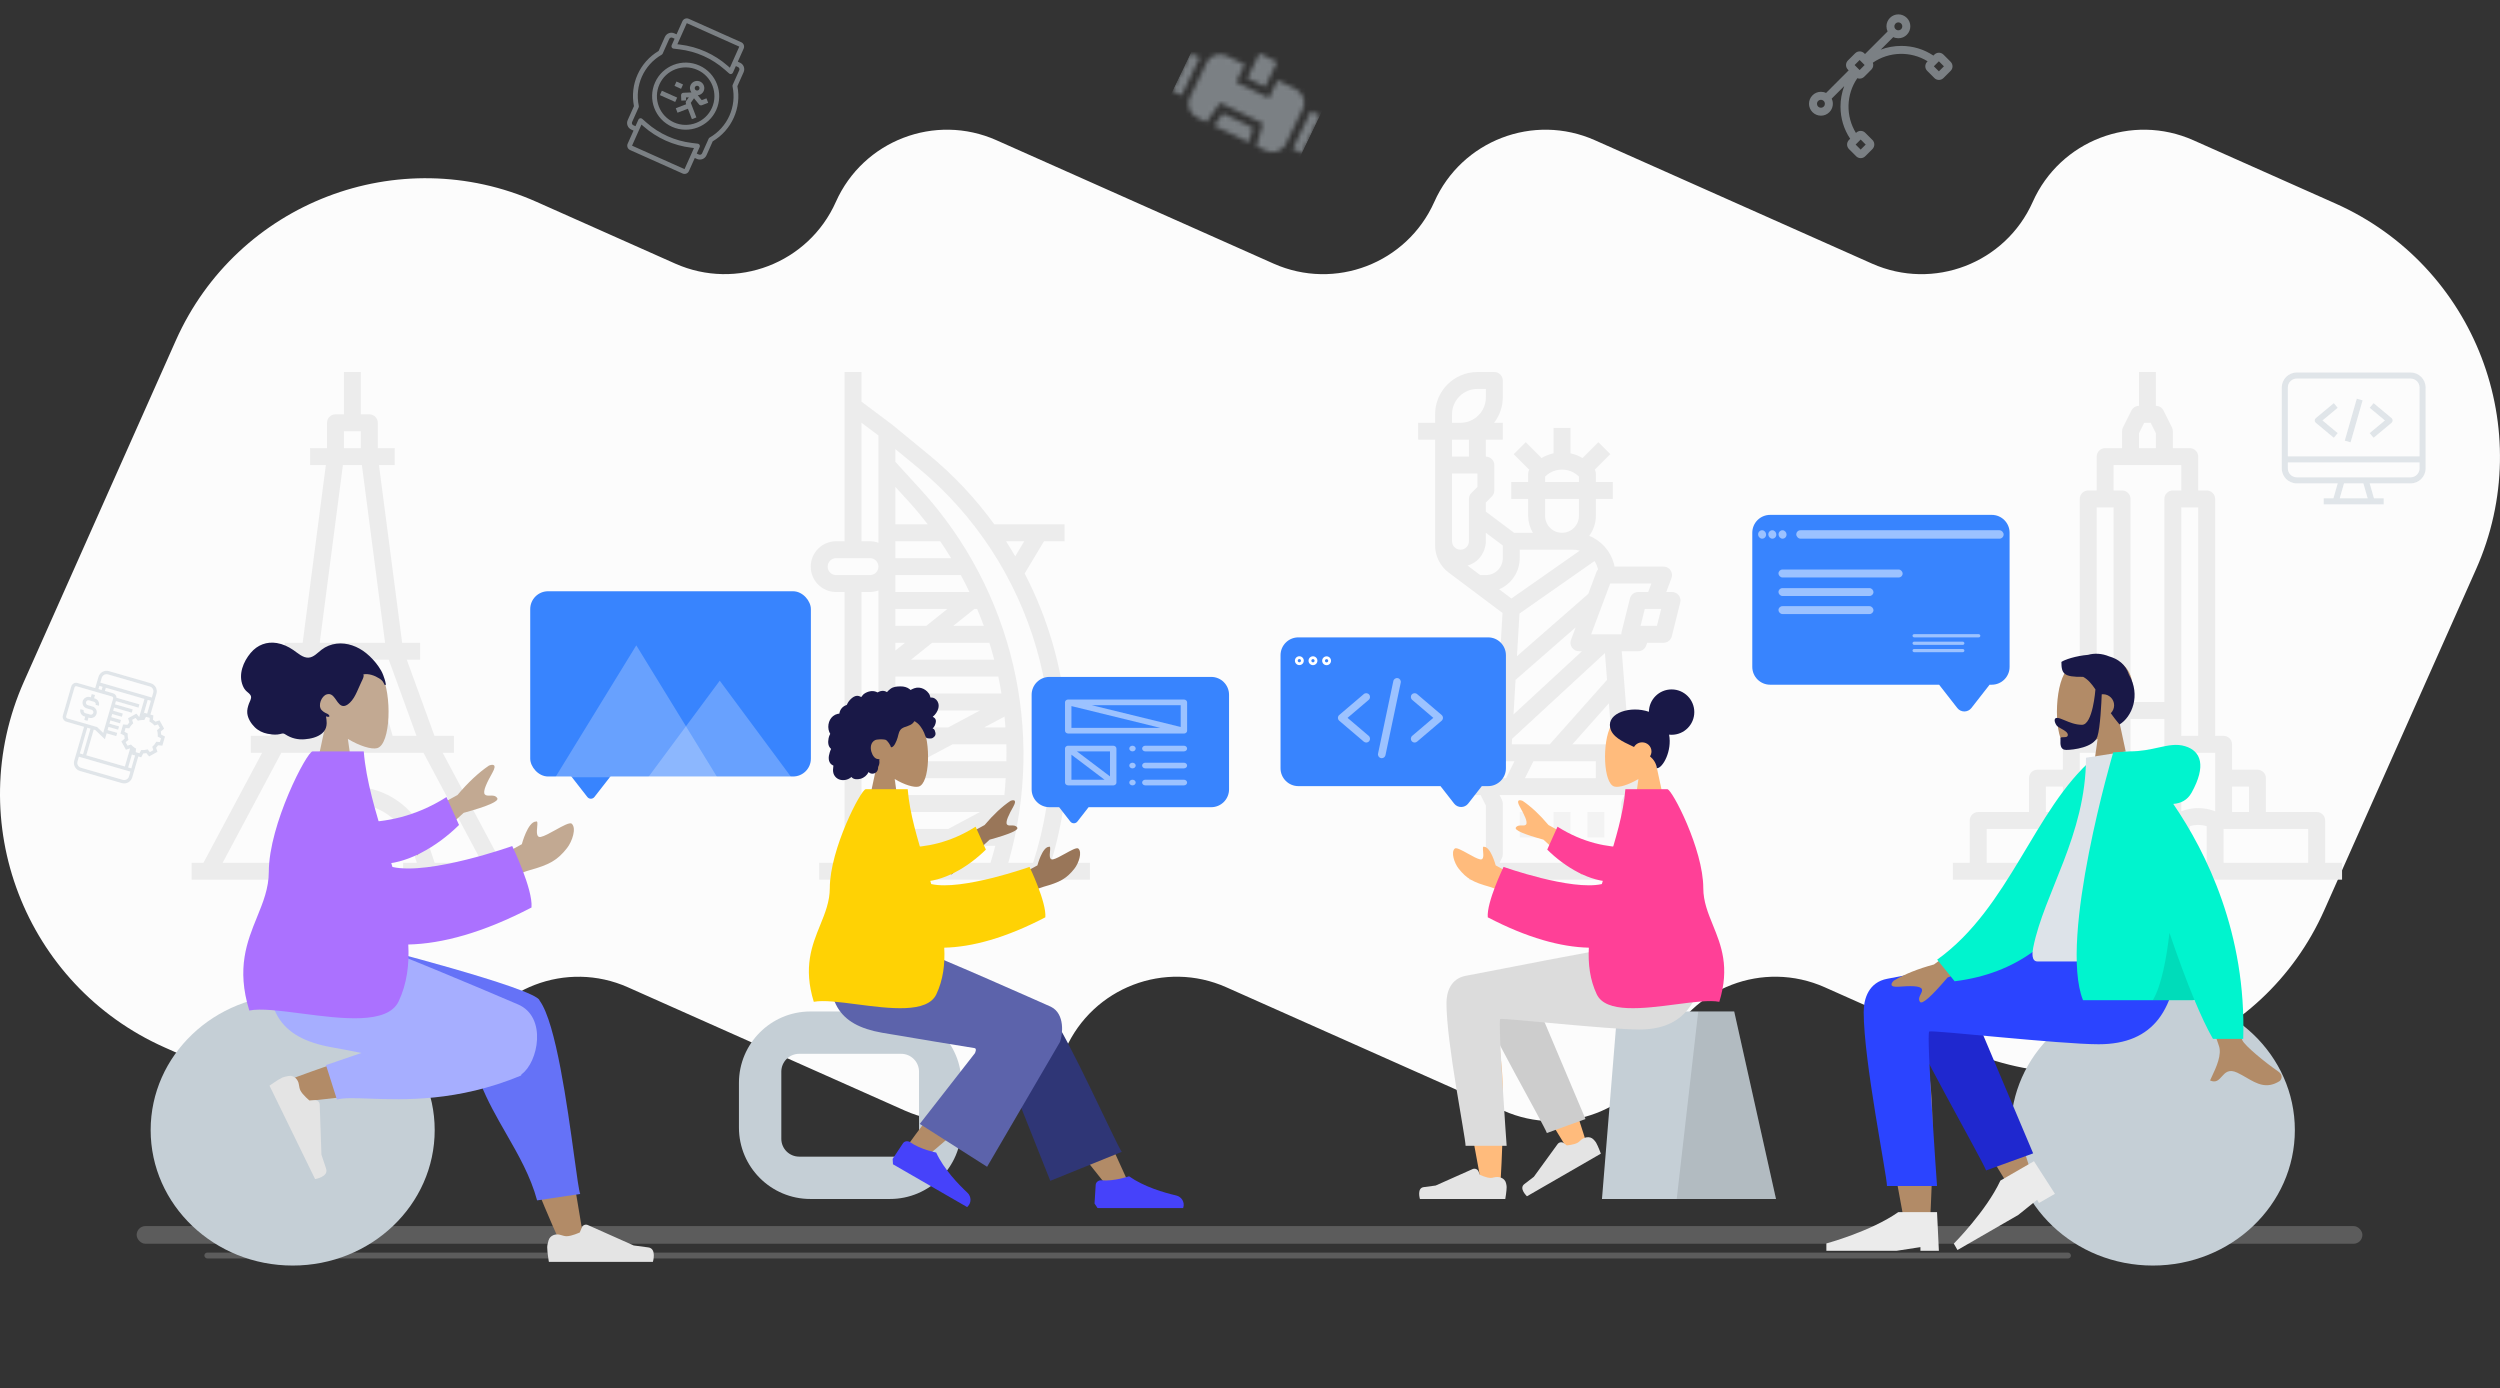 <svg width="560" height="311" viewBox="0 0 560 311" fill="none" xmlns="http://www.w3.org/2000/svg">
<rect x="0" y="0" width="560" height="311" fill="#333333" stroke="none"/>
<rect x="30.609" y="274.642" width="498.57" height="3.957" rx="1.978" fill="#DDDDDD" fill-opacity="0.24"/>
<rect x="45.777" y="280.578" width="418.113" height="1.319" rx="0.659" fill="#DDDDDD" fill-opacity="0.24"/>
<path fill-rule="evenodd" clip-rule="evenodd" d="M187.229 45.23C181.106 58.982 164.994 65.166 151.242 59.044L120.215 45.23C89.327 31.477 53.139 45.369 39.387 76.257L5.384 152.629C-8.565 183.959 5.525 220.663 36.854 234.612L68.68 248.782C82.432 254.905 98.544 248.72 104.667 234.968C110.79 221.216 126.902 215.031 140.654 221.154L202.703 248.78C216.458 254.904 232.572 248.718 238.696 234.964C244.82 221.209 260.935 215.023 274.689 221.147L336.754 248.78C350.508 254.904 366.623 248.718 372.747 234.964C378.871 221.209 394.986 215.023 408.74 221.147L439.772 234.964C470.665 248.718 506.86 234.825 520.614 203.931L554.613 127.568C568.562 96.239 554.472 59.534 523.143 45.585L491.321 31.418C477.567 25.294 461.452 31.479 455.328 45.234C449.204 58.989 433.09 65.174 419.335 59.05L357.271 31.418C343.516 25.294 327.401 31.479 321.278 45.234C315.154 58.989 299.039 65.174 285.284 59.05L223.216 31.416C209.463 25.293 193.352 31.477 187.229 45.23Z" fill="#FCFCFC"/>
<path d="M235.386 193.262C242.01 171.727 239.905 148.452 229.523 128.456L233.855 121.238H238.467V117.447H222.723C218.501 111.635 213.557 106.386 208.011 101.823L199.861 95.135C199.845 95.121 199.828 95.118 199.814 95.106C199.801 95.095 199.811 95.081 199.801 95.081L192.978 89.963V83.33H189.187V121.237H187.292C184.151 121.237 181.605 123.783 181.605 126.924C181.605 130.064 184.151 132.61 187.292 132.61H189.187V193.262H183.501V197.053H244.154V193.262H235.386ZM196.769 134.506V193.262H192.978V132.61H194.874C195.52 132.603 196.162 132.485 196.769 132.26V134.506ZM194.874 128.819H187.292C186.245 128.819 185.396 127.97 185.396 126.924C185.396 125.877 186.245 125.028 187.292 125.028H194.874C195.92 125.028 196.769 125.877 196.769 126.924C196.769 127.97 195.92 128.819 194.874 128.819ZM196.769 104.179V121.586C196.162 121.362 195.52 121.243 194.874 121.238H192.978V94.702L196.769 97.545V104.179ZM229.434 121.237L227.412 124.61C226.747 123.472 226.062 122.336 225.344 121.237H229.434ZM200.559 109.064L203.522 112.309C205.039 113.965 206.449 115.69 207.812 117.447H200.559V109.064ZM200.559 121.237H210.605C211.46 122.479 212.268 123.747 213.052 125.028H200.559V121.237ZM200.559 128.819H215.223C215.901 130.067 216.546 131.331 217.156 132.61H200.559V128.819ZM213.545 140.191L218.284 136.401H218.875C219.402 137.656 219.912 138.915 220.376 140.191H213.545ZM221.623 143.982C222.014 145.239 222.374 146.502 222.703 147.773H204.068L208.806 143.982H221.623ZM200.559 136.401H212.214L207.475 140.191H200.559V136.401ZM200.559 143.982H202.738L200.559 145.724V143.982ZM200.559 151.564H223.627C223.892 152.82 224.119 154.086 224.328 155.354H200.559V151.564ZM225.01 160.512C225.092 161.319 225.166 162.127 225.225 162.936H220.461L225.01 160.512ZM200.559 159.145H219.514L212.406 162.936H200.559V159.145ZM200.559 166.726H205.298L200.559 169.253V166.726ZM200.559 181.889H219.514L212.406 185.68H200.559V181.889ZM200.559 191.998V189.471H205.298L200.559 191.998ZM221.872 193.262H206.246L213.354 189.471H222.944C222.627 190.742 222.253 192.001 221.872 193.262ZM223.767 185.68H220.461L224.189 183.692C224.072 184.354 223.907 185.018 223.772 185.68H223.767ZM224.979 178.099H200.559V174.309H225.277C225.2 175.573 225.12 176.837 224.984 178.099H224.979ZM225.415 170.517H206.246L213.354 166.726H225.427C225.464 167.989 225.442 169.253 225.421 170.517H225.415ZM231.413 193.262H225.862C234.26 163.921 226.867 132.323 206.321 109.753L200.559 103.444V100.6L205.604 104.748C231.535 126.174 241.766 161.255 231.418 193.262H231.413Z" fill="#ECECEC"/>
<path d="M61.88 197.053H67.566V193.262H64.509L65.767 189.486C68.189 182.211 76.05 178.277 83.326 180.7C87.475 182.081 90.732 185.336 92.113 189.486L93.368 193.262H90.311V197.053H114.951V193.262H112.297L99.156 168.622H101.683V164.831H97.324L91.12 147.773H94.102V143.982H90.08L84.888 104.179H88.415V100.388H84.625V94.702C84.625 93.655 83.776 92.806 82.729 92.806H80.833V83.33H77.044V92.806H75.147C74.1 92.806 73.252 93.655 73.252 94.702V100.388H69.461V104.179H72.989L67.797 143.982H63.775V147.773H66.755L60.553 164.831H56.194V168.622H58.72L45.579 193.262H42.926V197.053H61.88ZM77.044 96.597H80.833V100.388H77.044V96.597ZM76.812 104.179H81.065L86.256 143.982H71.62L76.812 104.179ZM70.788 147.773H87.088L93.29 164.831H87.949L84.551 152.938C84.318 152.124 83.574 151.565 82.729 151.564H75.147C74.302 151.565 73.559 152.124 73.326 152.938L69.928 164.831H64.586L70.788 147.773ZM84.006 164.831H73.871L76.576 155.354H81.3L84.006 164.831ZM63.017 168.622H94.86L108.001 193.262H97.363L95.705 188.287C92.617 179.027 82.606 174.024 73.346 177.112C68.071 178.872 63.931 183.011 62.172 188.287L60.513 193.262H49.876L63.017 168.622Z" fill="#ECECEC"/>
<path d="M336.625 85.225C336.625 84.178 335.777 83.33 334.73 83.33H330.94C325.708 83.336 321.469 87.575 321.463 92.806V94.702H317.672V98.493H321.463V122.185C321.468 124.57 322.591 126.814 324.495 128.25L336.567 137.307L334.73 168.51C334.669 169.555 335.466 170.452 336.511 170.514C336.549 170.516 336.587 170.518 336.627 170.517H339.245L337.35 174.308H329.045V178.099H331.664L332.836 180.441V190.919L331.664 193.262H329.045V197.053H370.743V193.262H368.124L366.952 190.919V180.441L368.124 178.099H370.743V174.309H361.266V170.518H363.162C364.209 170.521 365.059 169.674 365.063 168.628C365.063 168.576 365.061 168.524 365.057 168.473L363.272 145.878H366.952C367.743 145.878 368.45 145.387 368.728 144.647L368.976 143.982H372.638C373.507 143.982 374.266 143.391 374.477 142.547L376.372 134.966C376.627 133.95 376.01 132.921 374.994 132.666C374.844 132.629 374.689 132.609 374.534 132.609H373.241L374.415 129.484C374.781 128.504 374.285 127.412 373.305 127.044C373.091 126.965 372.866 126.924 372.639 126.924H361.665C361.057 123.811 358.917 121.218 355.978 120.028C356.945 118.736 357.469 117.165 357.475 115.551V111.76H361.266V107.97H357.475V106.074C357.468 105.769 357.386 105.471 357.237 105.204L360.711 101.728L358.03 99.048L354.48 102.598C353.647 102.101 352.738 101.743 351.789 101.543V95.856H347.998V101.543C347.049 101.744 346.14 102.101 345.307 102.598L341.757 99.048L339.076 101.728L342.551 105.204C342.401 105.471 342.319 105.769 342.312 106.074V107.97H338.521V111.76H342.312V115.551C342.32 116.886 342.684 118.195 343.366 119.342H339.152L332.834 114.603V112.545L334.175 111.205C334.53 110.85 334.73 110.367 334.73 109.865V104.179C334.73 103.133 333.882 102.283 332.834 102.283V98.493H336.625V94.702H334.681C335.935 93.072 336.618 91.073 336.625 89.015V85.225ZM325.253 92.806C325.253 89.666 327.799 87.12 330.94 87.12H332.836V89.015C332.836 92.156 330.289 94.702 327.149 94.702H325.253V92.806ZM330.94 109.08L329.6 110.421C329.244 110.776 329.045 111.257 329.044 111.76V121.238C329.044 122.284 328.195 123.133 327.149 123.133C326.102 123.133 325.253 122.284 325.253 121.238V106.074H330.94V109.08ZM335.811 132C338.601 130.804 340.412 128.063 340.416 125.028V123.133H352.42C352.912 123.139 353.401 123.208 353.875 123.339L338.559 134.059L335.811 132ZM357.964 127.547C357.951 127.563 357.945 127.583 357.931 127.599C357.789 127.763 357.675 127.951 357.594 128.154L355.769 133.027L339.798 146.986L340.367 137.428L357.164 125.677C357.543 126.246 357.813 126.88 357.964 127.547ZM352.126 145.062C352.48 145.573 353.063 145.878 353.684 145.877H354.357L339.029 160.029L339.484 152.293L352.958 140.517L351.909 143.317C351.69 143.899 351.772 144.551 352.126 145.062ZM338.71 165.489L359.503 146.29L359.975 152.295L347.147 166.726H338.636L338.71 165.489ZM361.111 166.726H352.219L360.386 157.537L361.111 166.726ZM363.351 192.214L363.875 193.262H335.902L336.426 192.214C336.558 191.951 336.627 191.66 336.625 191.366V179.994C336.627 179.701 336.558 179.41 336.426 179.146L335.902 178.099H363.886L363.361 179.146C363.229 179.41 363.162 179.701 363.162 179.994V191.366C363.158 191.66 363.223 191.951 363.351 192.214ZM357.474 174.309H341.588L343.483 170.518H357.474V174.309ZM371.157 140.191H367.485L368.432 136.4H372.105L371.157 140.191ZM369.192 132.609H366.952C366.082 132.609 365.325 133.201 365.113 134.045L363.218 141.626C363.18 141.777 363.162 141.931 363.162 142.086H356.419L360.683 130.715H369.903L369.192 132.609ZM346.103 106.76C348.197 104.669 351.589 104.669 353.684 106.76V107.97H346.103V106.76ZM346.103 115.551V111.76H353.684V115.551C353.684 117.645 351.987 119.342 349.894 119.342C347.8 119.342 346.103 117.645 346.103 115.551ZM336.625 122.185V125.028C336.625 127.122 334.929 128.818 332.836 128.818H331.571L328.743 126.696C328.882 126.656 329.009 126.594 329.141 126.544C329.274 126.495 329.355 126.468 329.459 126.423C329.71 126.31 329.95 126.178 330.182 126.029C330.237 125.994 330.295 125.968 330.348 125.932C330.624 125.743 330.883 125.529 331.122 125.294C331.19 125.228 331.247 125.151 331.312 125.083C331.477 124.907 331.631 124.719 331.774 124.524C331.844 124.423 331.906 124.321 331.964 124.217C332.08 124.029 332.185 123.835 332.279 123.635C332.332 123.521 332.384 123.41 332.43 123.292C332.513 123.073 332.582 122.848 332.638 122.619C332.667 122.509 332.7 122.405 332.721 122.295C332.792 121.948 332.83 121.593 332.834 121.238V119.342L336.625 122.185ZM329.044 102.283H325.253V98.493H329.044V102.283Z" fill="#ECECEC"/>
<path d="M348 181.89H351.792V187.576H348V181.89Z" fill="#F3F3F3"/>
<path d="M340.418 181.89H344.209V187.576H340.418V181.89Z" fill="#F3F3F3"/>
<path d="M355.582 181.89H359.373V187.576H355.582V181.89Z" fill="#F3F3F3"/>
<path d="M520.831 183.785C520.831 182.738 519.983 181.89 518.935 181.89H507.563V174.309C507.563 173.261 506.715 172.413 505.668 172.413H499.981V166.726C499.981 165.679 499.133 164.831 498.086 164.831H496.19V111.76C496.19 110.713 495.342 109.864 494.296 109.864H492.4V102.283C492.4 101.236 491.551 100.388 490.504 100.388H486.714V96.597C486.717 96.304 486.652 96.013 486.523 95.751L484.629 91.959C484.305 91.313 483.645 90.908 482.923 90.911V83.33H479.133V90.911C478.414 90.911 477.756 91.317 477.435 91.959L475.54 95.751C475.409 96.013 475.34 96.303 475.342 96.597V100.388H471.551C470.504 100.388 469.656 101.236 469.656 102.283V109.864H467.759C466.713 109.864 465.865 110.713 465.865 111.76V164.831H463.968C462.921 164.831 462.073 165.679 462.073 166.726V172.413H456.387C455.34 172.413 454.492 173.261 454.492 174.308V181.89H443.12C442.074 181.89 441.224 182.738 441.224 183.785V193.262H437.434V197.053H524.621V193.262H520.83V183.785H520.831ZM503.772 176.203V181.89H499.981V176.203H503.772ZM477.237 161.04H484.818V181.89H477.237V161.04ZM475.342 185.68H486.714V193.262H475.342V185.68ZM488.609 168.622H496.19V181.727C493.754 180.775 491.047 180.775 488.609 181.727V168.622ZM488.609 164.831V113.656H492.4V164.831H488.609ZM479.133 97.044L480.304 94.702H481.752L482.923 97.044V100.388H479.133V97.044H479.133ZM473.446 104.179H488.609V109.865H486.714C485.667 109.865 484.818 110.714 484.818 111.76V157.25H477.237V111.76C477.237 110.713 476.388 109.864 475.342 109.864H473.446V104.179ZM469.656 113.656H473.446V164.831H469.656V113.656ZM465.865 168.622H473.446V181.727C471.009 180.775 468.303 180.775 465.865 181.727V168.622ZM458.283 176.203H462.074V181.89H458.283V176.203ZM445.015 185.68H463.97V193.262H445.015V185.68ZM467.759 193.262V185.066C468.996 184.695 470.314 184.695 471.551 185.066V193.262H467.759ZM490.505 193.262V185.066C491.741 184.695 493.059 184.695 494.296 185.066V193.262H490.505ZM498.086 193.262V185.68H517.04V193.262H498.086Z" fill="#ECECEC"/>
<path fill-rule="evenodd" clip-rule="evenodd" d="M367.008 174.495C364.813 175.818 362.655 176.457 361.642 176.196C359.104 175.542 358.87 166.263 360.835 162.604C362.799 158.946 372.897 157.352 373.406 164.6C373.582 167.115 372.526 169.359 370.965 171.191L373.766 184.236H365.63L367.008 174.495Z" fill="#FFBB7C"/>
<path fill-rule="evenodd" clip-rule="evenodd" d="M373.877 164.56C374.061 164.581 374.249 164.591 374.439 164.591C377.247 164.591 379.523 162.317 379.523 159.511C379.523 156.705 377.247 154.43 374.439 154.43C371.655 154.43 369.393 156.666 369.355 159.439C365.268 158.024 359.963 159.677 360.673 162.993C361.109 165.027 363.381 166.089 365.701 167.172C365.808 167.222 365.915 167.272 366.022 167.322C366.38 166.703 367.061 166.285 367.843 166.285C368.995 166.285 369.929 167.194 369.929 168.317C369.929 168.72 369.809 169.096 369.6 169.413C370.418 170.123 370.995 170.978 371.135 172.087C372.451 172.087 374.579 168.225 373.877 164.56Z" fill="#191847"/>
<path fill-rule="evenodd" clip-rule="evenodd" d="M388.461 226.572H362.274L358.843 268.571H397.824L388.461 226.572Z" fill="#C5CFD6"/>
<path fill-rule="evenodd" clip-rule="evenodd" d="M388.461 226.572H380.407L375.587 268.571H397.824L388.461 226.572Z" fill="black" fill-opacity="0.1"/>
<path fill-rule="evenodd" clip-rule="evenodd" d="M347.889 234.893C350.831 241.129 355.43 256.267 355.43 256.267L351.526 258.049C351.526 258.049 341.622 242.138 335.569 231.26C335.851 233.709 336.138 236.465 336.404 239.362C337.035 246.228 336.404 261.061 336.065 265.345C335.852 268.038 332.19 267.474 331.848 265.338C331.79 264.977 331.554 263.707 331.202 261.812C329.476 252.521 324.957 228.204 324.949 222.25C324.946 219.854 329.63 217.702 332.422 219.377C334.34 217.332 337.969 216.154 340.054 219.532C341.38 221.679 344.53 227.775 347.889 234.893Z" fill="#FFBB7C"/>
<path fill-rule="evenodd" clip-rule="evenodd" d="M355.15 250.662L341.751 218.947C338.541 213.788 329.542 219.997 330.637 222.989C333.122 229.783 345.76 251.776 346.501 253.8L355.15 250.662Z" fill="#CDCDCD"/>
<path fill-rule="evenodd" clip-rule="evenodd" d="M353.969 255.511C354.797 254.684 356.128 254.4 356.944 255.239C357.19 255.491 357.401 255.74 357.522 255.949C357.98 256.743 358.595 258.417 358.595 258.417C357.674 258.949 342.038 267.969 342.038 267.969C342.038 267.969 340.161 266.209 341.453 265.237C342.746 264.265 343.586 263.597 343.586 263.597L348.902 256.28C349.233 255.824 349.875 255.732 350.321 256.075L350.97 256.574C350.97 256.574 352.604 256.432 353.408 255.967C353.586 255.865 353.778 255.702 353.969 255.511Z" fill="#E4E4E4"/>
<path fill-rule="evenodd" clip-rule="evenodd" d="M334.631 263.742C335.762 263.439 337.056 263.859 337.343 264.993C337.43 265.334 337.488 265.655 337.488 265.897C337.488 266.813 337.183 268.571 337.183 268.571C336.119 268.571 318.064 268.571 318.064 268.571C318.064 268.571 317.319 266.109 318.925 265.913C320.53 265.716 321.592 265.558 321.592 265.558L329.858 261.876C330.372 261.647 330.974 261.888 331.189 262.408L331.501 263.165C331.501 263.165 332.987 263.858 333.917 263.858C334.122 263.858 334.37 263.812 334.631 263.742Z" fill="#E4E4E4"/>
<path fill-rule="evenodd" clip-rule="evenodd" d="M324.009 224.687C324.009 233.685 328.286 254.674 328.288 256.655L337.49 256.663C337.49 256.663 335.47 228.57 336.057 228.267C336.645 227.965 360.141 230.611 367.188 230.611C377.35 230.611 381.553 224.208 381.895 212.347H361.765C357.666 212.785 336.287 217.094 328.347 218.575C324.948 219.209 324.009 222.208 324.009 224.687Z" fill="#DCDCDC"/>
<path fill-rule="evenodd" clip-rule="evenodd" d="M346.863 184.808L358.629 191.246L354.284 195.906L345.735 188.085C341.231 186.845 339.172 185.937 339.556 185.363C339.881 184.879 340.404 184.896 340.885 184.911C341.26 184.923 341.61 184.934 341.822 184.707C342.306 184.189 341.383 182.376 340.434 180.693C339.485 179.01 340.5 179.157 341.08 179.399C342.979 180.683 344.907 182.486 346.863 184.808ZM335.032 193.842L340.2 196.679L339.906 201.861C339.906 201.861 336.559 199.447 333.679 198.645C330.008 197.622 328.522 196.841 326.728 194.556C325.768 193.334 324.953 190.877 325.867 190.077C326.217 189.77 327.523 190.495 328.856 191.235C329.871 191.799 330.902 192.371 331.538 192.502C332.393 192.678 332.293 191.57 332.213 190.685C332.155 190.05 332.108 189.53 332.432 189.68C333.945 189.706 335.032 193.842 335.032 193.842Z" fill="#FFBB7C"/>
<path fill-rule="evenodd" clip-rule="evenodd" d="M364.363 189.812C360.241 189.769 354.746 188.899 348.882 185.18L346.58 190.311C350.624 194.322 356.311 197.617 361.284 197.478C365.203 197.368 367.206 192.632 364.363 189.812Z" fill="#FF4097"/>
<path fill-rule="evenodd" clip-rule="evenodd" d="M375.474 224.967C379.392 224.456 382.992 223.987 385.125 224.407C387.519 216.64 385.531 211.749 383.697 207.235C382.591 204.514 381.54 201.929 381.538 198.934C381.532 190.211 374.522 176.784 373.491 176.784H373.194H365.021H364.085C363.665 182.182 361.87 188.027 360.064 193.909C359.642 195.282 359.22 196.658 358.814 198.03C351.979 199.581 336.801 194.184 336.801 194.184C336.801 194.184 332.969 202.105 333.259 205.478C342.093 210.089 349.665 212.144 355.903 212.28C355.705 215.979 356.155 219.498 357.669 222.714C359.697 227.022 368.142 225.922 375.474 224.967Z" fill="#FF4097"/>
<path fill-rule="evenodd" clip-rule="evenodd" d="M200.406 174.495C202.601 175.818 204.759 176.457 205.772 176.196C208.31 175.542 208.544 166.263 206.58 162.604C204.615 158.946 194.517 157.352 194.008 164.6C193.832 167.115 194.888 169.359 196.449 171.191L193.648 184.236H201.784L200.406 174.495Z" fill="#B28B67"/>
<path fill-rule="evenodd" clip-rule="evenodd" d="M210.184 157.532C210.016 156.941 209.563 156.434 208.952 156.284C208.804 156.247 208.651 156.233 208.499 156.239C208.444 156.241 208.429 156.257 208.403 156.219C208.384 156.19 208.384 156.121 208.376 156.088C208.352 155.984 208.321 155.882 208.284 155.783C208.156 155.443 207.941 155.143 207.682 154.89C207.198 154.416 206.544 154.089 205.864 154.03C205.492 153.998 205.123 154.058 204.772 154.179C204.589 154.242 204.413 154.32 204.241 154.406C204.189 154.432 204.021 154.559 203.969 154.551C203.912 154.541 203.797 154.399 203.75 154.363C203.173 153.921 202.461 153.747 201.743 153.753C200.932 153.759 200.151 153.799 199.475 154.293C199.332 154.397 199.195 154.512 199.066 154.632C198.997 154.696 198.931 154.762 198.868 154.83C198.83 154.872 198.793 154.914 198.757 154.957C198.696 155.031 198.706 155.055 198.621 155.004C198.296 154.806 197.919 154.714 197.539 154.761C197.313 154.788 197.094 154.856 196.885 154.945C196.814 154.975 196.65 155.096 196.575 155.098C196.5 155.099 196.338 154.987 196.26 154.958C195.843 154.804 195.393 154.766 194.955 154.837C194.502 154.911 194.058 155.091 193.674 155.34C193.49 155.46 193.329 155.593 193.2 155.771C193.144 155.848 193.093 155.93 193.03 156.001C192.993 156.043 192.92 156.086 192.9 156.139C192.912 156.107 192.405 155.912 192.357 155.899C192.103 155.833 191.843 155.846 191.594 155.929C191.125 156.083 190.721 156.429 190.39 156.783C190.219 156.966 190.07 157.167 189.944 157.381C189.883 157.484 189.828 157.59 189.777 157.698C189.752 157.75 189.736 157.816 189.704 157.863C189.662 157.923 189.634 157.925 189.558 157.951C189.174 158.085 188.824 158.313 188.558 158.62C188.288 158.931 188.113 159.314 188.04 159.717C188.036 159.741 188.033 159.84 188.019 159.852C188 159.87 187.923 159.862 187.894 159.866C187.793 159.878 187.692 159.895 187.593 159.919C187.411 159.962 187.233 160.026 187.065 160.109C186.409 160.433 185.94 161.04 185.711 161.724C185.47 162.442 185.474 163.264 185.762 163.968C185.808 164.081 185.864 164.192 185.929 164.296C185.969 164.36 185.982 164.361 185.956 164.428C185.927 164.503 185.874 164.575 185.84 164.648C185.728 164.887 185.65 165.14 185.6 165.399C185.519 165.823 185.479 166.268 185.559 166.695C185.596 166.894 185.661 167.088 185.76 167.264C185.81 167.354 185.869 167.44 185.935 167.519C185.97 167.56 186.006 167.599 186.045 167.637C186.067 167.658 186.095 167.677 186.114 167.701C186.159 167.759 186.169 167.711 186.145 167.797C186.113 167.917 186.038 168.035 185.993 168.152C185.946 168.272 185.903 168.394 185.865 168.517C185.786 168.766 185.72 169.02 185.678 169.278C185.598 169.774 185.612 170.302 185.847 170.757C185.947 170.951 186.091 171.122 186.266 171.255C186.351 171.32 186.444 171.376 186.541 171.422C186.591 171.445 186.654 171.455 186.677 171.504C186.702 171.555 186.665 171.658 186.657 171.716C186.585 172.22 186.549 172.75 186.699 173.244C186.837 173.699 187.141 174.1 187.536 174.366C188.302 174.882 189.334 174.853 190.139 174.44C190.349 174.332 190.545 174.199 190.72 174.041C191.166 174.641 192.083 174.622 192.735 174.451C193.546 174.238 194.198 173.674 194.573 172.933C195.086 173.557 196.163 173.355 196.519 172.677C196.606 172.512 196.658 172.329 196.683 172.144C196.697 172.047 196.688 171.949 196.698 171.852C196.711 171.73 196.793 171.61 196.84 171.491C196.932 171.26 196.989 171.021 196.992 170.772C196.993 170.641 196.977 170.514 196.964 170.385C196.953 170.269 196.985 170.16 197.004 170.046C196.796 170.08 196.542 170.024 196.346 169.963C196.153 169.904 195.973 169.748 195.837 169.606C195.522 169.275 195.329 168.842 195.197 168.411C194.908 167.464 195.026 166.328 195.979 165.808C196.423 165.566 197.753 165.567 198.282 165.687C198.838 165.812 199.469 167.038 199.5 167.154C199.519 167.225 199.509 167.313 199.575 167.361C199.719 167.465 199.956 167.284 200.063 167.194C200.246 167.04 200.377 166.834 200.49 166.626C200.737 166.172 200.936 165.686 201.077 165.189C201.185 164.806 201.254 164.411 201.396 164.038C201.537 163.667 201.759 163.335 202.105 163.124C202.48 162.895 202.911 162.775 203.324 162.631C203.733 162.488 204.135 162.314 204.452 162.012C204.521 161.945 204.589 161.875 204.645 161.796C204.689 161.735 204.733 161.616 204.801 161.577C204.906 161.516 205.059 161.675 205.149 161.732C205.597 162.016 205.97 162.412 206.272 162.845C206.571 163.276 206.817 163.69 207.017 164.17C207.165 164.527 207.257 164.983 207.518 165.275C207.634 165.406 208.499 165.485 208.779 165.371C209.059 165.257 209.372 164.961 209.466 164.776C209.563 164.586 209.586 164.378 209.545 164.17C209.52 164.048 209.471 163.934 209.444 163.814C209.421 163.713 209.401 163.618 209.352 163.526C209.258 163.351 209.099 163.225 208.908 163.172C209.107 162.989 209.273 162.769 209.387 162.523C209.506 162.268 209.607 161.957 209.635 161.677C209.658 161.449 209.623 161.213 209.498 161.018C209.367 160.812 209.135 160.679 208.935 160.551C209.241 160.311 209.503 160.02 209.719 159.697C210.138 159.07 210.397 158.28 210.184 157.532Z" fill="#191847"/>
<path fill-rule="evenodd" clip-rule="evenodd" d="M181.523 226.572C172.687 226.572 165.523 233.736 165.523 242.572V252.571C165.523 261.407 172.687 268.571 181.523 268.571H199.352C208.188 268.571 215.352 261.407 215.352 252.571V242.572C215.352 233.736 208.188 226.572 199.352 226.572H181.523ZM179.015 236.055C176.806 236.055 175.015 237.846 175.015 240.055V255.087C175.015 257.296 176.806 259.087 179.015 259.087H201.861C204.07 259.087 205.861 257.296 205.861 255.087V240.055C205.861 237.846 204.07 236.055 201.861 236.055H179.015Z" fill="#C5CFD6"/>
<path fill-rule="evenodd" clip-rule="evenodd" d="M248.961 266.878C242.278 258.723 237.756 252.678 235.395 248.742C231.353 242.002 228.045 236.005 227.001 233.714C224.511 228.251 232.732 225.693 234.593 228.241C237.409 232.098 243.423 244.233 252.636 264.648L248.961 266.878Z" fill="#B28B67"/>
<path fill-rule="evenodd" clip-rule="evenodd" d="M235.263 264.507L222.826 233.224C220.166 227.521 233.012 223.772 234.967 226.426C239.405 232.452 249.955 256.22 251.277 258.015L235.263 264.507Z" fill="#2F3676"/>
<path fill-rule="evenodd" clip-rule="evenodd" d="M202.139 258.234C204.562 254.702 213.375 242.822 218.175 237.906C219.554 236.493 220.9 235.138 222.173 233.874C225.957 230.119 233.49 236.43 229.714 239.85C220.308 248.369 206.585 259.869 205.439 260.895C203.832 262.332 200.616 260.453 202.139 258.234Z" fill="#B28B67"/>
<path fill-rule="evenodd" clip-rule="evenodd" d="M199.953 259.586L202.264 256.104C202.619 255.569 203.385 255.5 203.908 255.87C206.218 257.503 209.704 258.172 209.704 258.172C211.414 261.888 214.695 265.301 216.702 267.171C217.582 267.991 217.639 269.405 216.776 270.243L216.633 270.382L206.145 264.331L200.027 260.802L199.953 259.586Z" fill="#4642FA"/>
<path fill-rule="evenodd" clip-rule="evenodd" d="M245.176 269.587L245.435 265.417C245.474 264.777 246.102 264.333 246.741 264.392C249.559 264.653 252.913 263.49 252.913 263.49C256.253 265.855 260.802 267.171 263.476 267.788C264.649 268.058 265.406 269.255 265.077 270.413L265.023 270.603H252.913H245.849L245.176 269.587Z" fill="#4642FA"/>
<path fill-rule="evenodd" clip-rule="evenodd" d="M218.353 234.785C218.353 234.785 202.847 232.261 197.58 231.333C187.573 229.57 184.655 224.189 186.38 212.449L204.819 212.449C208.479 213.505 235.405 225.513 235.405 225.513C238.634 227.115 238.033 231.838 237.443 233.394C237.406 233.489 221.109 261.36 221.109 261.36L206.025 251.759L218.381 235.917C218.381 235.917 218.871 234.932 218.353 234.785Z" fill="#5C63AB"/>
<path fill-rule="evenodd" clip-rule="evenodd" d="M220.551 184.808L208.785 191.246L213.13 195.906L221.679 188.085C226.183 186.845 228.242 185.937 227.858 185.363C227.533 184.879 227.011 184.896 226.529 184.911C226.154 184.923 225.804 184.934 225.592 184.707C225.108 184.189 226.031 182.376 226.98 180.693C227.929 179.01 226.914 179.157 226.334 179.399C224.435 180.683 222.507 182.486 220.551 184.808ZM232.382 193.842L227.214 196.679L227.508 201.861C227.508 201.861 230.855 199.447 233.735 198.645C237.407 197.622 238.892 196.841 240.686 194.556C241.646 193.334 242.461 190.877 241.547 190.077C241.197 189.77 239.891 190.495 238.558 191.235C237.543 191.799 236.512 192.371 235.876 192.502C235.021 192.678 235.121 191.57 235.201 190.685C235.259 190.05 235.306 189.53 234.982 189.68C233.469 189.706 232.382 193.842 232.382 193.842Z" fill="#997659"/>
<path fill-rule="evenodd" clip-rule="evenodd" d="M203.052 189.812C207.173 189.769 212.668 188.899 218.532 185.18L220.834 190.311C216.79 194.322 211.103 197.617 206.13 197.478C202.211 197.368 200.209 192.632 203.052 189.812Z" fill="#FFD204"/>
<path fill-rule="evenodd" clip-rule="evenodd" d="M191.94 224.967C188.022 224.456 184.422 223.987 182.289 224.407C179.895 216.64 181.883 211.749 183.718 207.235C184.823 204.514 185.874 201.929 185.876 198.934C185.883 190.211 192.892 176.784 193.924 176.784H194.22H202.393H203.329C203.749 182.182 205.544 188.027 207.35 193.909C207.772 195.282 208.194 196.658 208.6 198.03C215.435 199.581 230.613 194.184 230.613 194.184C230.613 194.184 234.445 202.105 234.156 205.478C225.321 210.089 217.749 212.144 211.511 212.28C211.709 215.979 211.259 219.498 209.745 222.714C207.718 227.022 199.272 225.922 191.94 224.967Z" fill="#FFD204"/>
<path fill-rule="evenodd" clip-rule="evenodd" d="M77.924 165.517C80.6 167.129 83.229 167.908 84.463 167.59C87.557 166.793 87.841 155.483 85.447 151.024C83.053 146.565 70.745 144.621 70.125 153.456C69.91 156.522 71.198 159.258 73.101 161.49L69.688 177.389H79.603L77.924 165.517Z" fill="#C2A992"/>
<path fill-rule="evenodd" clip-rule="evenodd" d="M86.383 153.025C86.285 152.447 86.045 151.805 85.851 151.258C85.601 150.554 85.224 149.918 84.808 149.319C84.025 148.191 83.085 147.173 82.049 146.328C80.154 144.784 77.743 143.893 75.372 144.182C74.175 144.328 73.013 144.785 72.023 145.544C71.13 146.23 70.27 147.241 69.113 147.313C67.854 147.392 66.699 146.282 65.689 145.596C64.551 144.822 63.34 144.259 62.009 144.04C59.779 143.673 57.685 144.426 56.149 146.253C54.514 148.198 53.325 151.05 54.399 153.627C54.599 154.106 54.855 154.51 55.224 154.845C55.562 155.152 56.078 155.478 56.215 155.969C56.361 156.49 55.926 157.163 55.757 157.633C55.516 158.307 55.317 159.014 55.388 159.747C55.504 160.95 56.26 162.098 57.059 162.889C57.872 163.693 58.873 164.155 59.941 164.367C60.655 164.509 61.384 164.588 62.109 164.534C62.469 164.508 62.787 164.408 63.136 164.328C63.475 164.251 63.665 164.341 63.953 164.527C65.29 165.391 66.727 165.725 68.271 165.596C69.574 165.488 71.076 165.172 72.138 164.28C73.319 163.29 73.295 161.924 73.017 160.464C73.312 160.61 74.126 160.7 73.639 160.119C73.447 159.889 73.083 159.796 72.835 159.66C72.547 159.503 72.255 159.299 72.031 159.042C71.129 158.004 72.04 155.893 73.175 155.545C74.861 155.028 75.239 157.41 76.442 158.026C77.134 158.381 77.858 157.896 78.376 157.402C79.071 156.739 79.544 155.862 79.953 154.969C80.289 154.233 80.602 153.487 80.945 152.756C81.106 152.414 81.66 151.448 81.382 151.062C82.589 150.821 83.934 151.322 84.974 151.98C85.404 152.252 85.732 152.551 85.961 153.031C86.01 153.134 86.117 153.44 86.251 153.452C86.501 153.476 86.408 153.17 86.383 153.025Z" fill="#191847"/>
<path fill-rule="evenodd" clip-rule="evenodd" d="M65.559 283.484C83.128 283.484 97.371 269.899 97.371 253.141C97.371 236.384 83.128 222.799 65.559 222.799C47.989 222.799 33.746 236.384 33.746 253.141C33.746 269.899 47.989 283.484 65.559 283.484Z" fill="#C5CFD6"/>
<path fill-rule="evenodd" clip-rule="evenodd" d="M115.018 251.523C116.555 256.901 120.383 267.095 125.677 278.802L130.707 277.336C126.306 250.397 122.644 232.562 120.546 227.134C119.16 223.548 108.673 223.968 109.88 231.184C110.386 234.211 112.387 242.314 115.018 251.523ZM94.341 232.442C86.137 234.141 69.129 240.144 64.272 242.062C61.22 243.268 63.187 247.356 65.791 246.999C66.232 246.938 67.792 246.764 70.12 246.504C77.597 245.668 92.996 243.946 104.674 242.267C110.823 241.383 107.515 229.873 101.131 231.091C98.983 231.501 96.698 231.954 94.341 232.442Z" fill="#B28B67"/>
<path fill-rule="evenodd" clip-rule="evenodd" d="M120.864 224.094C120.026 221.36 81.902 211.653 81.902 211.653H78.777V214.562L105.049 227.925C105.014 228.356 105.036 228.812 105.12 229.292C104.931 239.199 109.174 246.599 113.375 253.927C116.122 258.718 118.851 263.478 120.311 268.887L129.963 267.448C129.682 266.73 129.237 263.49 128.629 259.061C127.097 247.893 124.526 229.16 120.919 224.204C120.906 224.186 120.893 224.169 120.88 224.151C120.876 224.132 120.87 224.113 120.864 224.094Z" fill="#6572F7"/>
<path fill-rule="evenodd" clip-rule="evenodd" d="M80.958 235.861C78.554 235.38 76.341 234.951 74.447 234.619C62.212 232.475 58.644 225.931 60.754 211.653H83.296C86.978 212.71 106.115 220.729 116.045 224.994C122.617 227.817 120.544 237.995 116.822 240.642C116.802 240.804 116.735 240.914 116.616 240.963C102.506 246.807 90.474 246.371 82.748 246.091C79.512 245.973 77.031 245.884 75.469 246.294L73.022 238.581L80.958 235.861Z" fill="#A6AEFF"/>
<path fill-rule="evenodd" clip-rule="evenodd" d="M66.951 242.937C66.796 241.776 65.828 240.819 64.673 241.015C64.079 241.116 63.499 241.251 63.137 241.427C62.133 241.916 60.369 243.19 60.369 243.19C60.937 244.354 70.584 264.117 70.584 264.117C70.584 264.117 73.681 263.618 73.039 261.755C72.396 259.893 72.002 258.646 72.002 258.646L71.615 247.408C71.595 246.845 71.114 246.409 70.552 246.444L69.332 246.521C69.332 246.521 67.778 245.264 67.281 244.247C67.121 243.918 67.017 243.436 66.951 242.937Z" fill="#E4E4E4"/>
<path fill-rule="evenodd" clip-rule="evenodd" d="M125.601 276.635C124.491 276.265 123.207 276.716 122.877 277.838C122.707 278.417 122.574 278.997 122.574 279.399C122.574 280.516 122.947 282.658 122.947 282.658C124.243 282.658 146.249 282.658 146.249 282.658C146.249 282.658 147.157 279.658 145.2 279.418C143.243 279.179 141.949 278.986 141.949 278.986L131.669 274.407C131.155 274.178 130.553 274.419 130.338 274.939L129.872 276.069C129.872 276.069 128.06 276.913 126.927 276.913C126.56 276.913 126.081 276.795 125.601 276.635Z" fill="#E4E4E4"/>
<path fill-rule="evenodd" clip-rule="evenodd" d="M102.473 178.086L88.133 185.934L93.428 191.614L103.849 182.081C109.338 180.569 111.848 179.463 111.379 178.763C110.984 178.173 110.347 178.194 109.76 178.212C109.303 178.227 108.876 178.241 108.618 177.964C108.029 177.332 109.153 175.123 110.309 173.071C111.466 171.02 110.229 171.199 109.522 171.494C107.208 173.059 104.858 175.257 102.473 178.086ZM116.892 189.098L110.592 192.556L110.951 198.872C110.951 198.872 115.031 195.93 118.541 194.952C123.016 193.705 124.827 192.753 127.014 189.968C128.184 188.479 129.177 185.484 128.063 184.509C127.636 184.135 126.044 185.018 124.42 185.92C123.182 186.608 121.925 187.305 121.151 187.465C120.109 187.679 120.231 186.329 120.328 185.25C120.398 184.476 120.456 183.842 120.061 184.026C118.217 184.057 116.892 189.098 116.892 189.098Z" fill="#C2A992"/>
<path fill-rule="evenodd" clip-rule="evenodd" d="M81.146 184.186C86.169 184.133 92.867 183.073 100.014 178.54L102.821 184.794C97.891 189.683 90.959 193.699 84.898 193.529C80.122 193.395 77.681 187.622 81.146 184.186Z" fill="#AB71FF"/>
<path fill-rule="evenodd" clip-rule="evenodd" d="M67.602 227.034C62.826 226.412 58.439 225.841 55.838 226.352C52.921 216.885 55.343 210.924 57.58 205.421C58.928 202.105 60.208 198.955 60.211 195.304C60.219 184.672 68.763 168.307 70.019 168.307H70.382H80.344H81.483C81.996 174.886 84.183 182.009 86.385 189.179C86.899 190.853 87.413 192.53 87.908 194.202C96.238 196.093 114.74 189.515 114.74 189.515C114.74 189.515 119.41 199.169 119.058 203.28C108.29 208.9 99.06 211.406 91.456 211.571C91.698 216.079 91.149 220.369 89.304 224.288C86.832 229.539 76.539 228.198 67.602 227.034Z" fill="#AB71FF"/>
<g clip-path="url(#clip0)">
<path d="M36.368 167.022L36.956 164.987L36.099 164.542C36.093 164.306 36.066 164.072 36.02 163.842L36.76 163.219L35.738 161.365L34.816 161.656C34.645 161.494 34.462 161.347 34.266 161.217L34.347 160.253L33.691 160.063L35.048 155.374C35.335 154.38 34.76 153.337 33.766 153.049L24.388 150.335C23.394 150.047 22.351 150.622 22.063 151.617L21.332 154.142L17.365 152.993C16.768 152.821 16.142 153.166 15.97 153.762L14.091 160.255C13.918 160.851 14.263 161.477 14.86 161.65L18.827 162.798L16.635 170.372C16.348 171.367 16.923 172.41 17.917 172.698L27.295 175.411C28.289 175.699 29.332 175.124 29.62 174.13L30.977 169.441L31.633 169.631L32.079 168.773C32.315 168.767 32.548 168.741 32.778 168.695L33.402 169.434L35.256 168.412L34.964 167.49C35.126 167.32 35.273 167.136 35.404 166.941L36.368 167.022ZM32.313 159.665L32.154 159.971L33.083 156.76L33.804 156.969L32.969 159.854L32.313 159.665ZM28.982 161.805C28.82 161.975 28.673 162.159 28.542 162.355L27.579 162.274L26.99 164.308L27.848 164.754C27.853 164.989 27.88 165.223 27.926 165.453L27.187 166.077L28.209 167.931L29.131 167.639C29.136 167.645 29.143 167.649 29.148 167.655L27.978 171.7L19.321 169.195L20.991 163.424L21.361 163.531L23.496 165.577L23.877 164.259L26.041 164.885L26.25 164.164L24.086 163.538L24.294 162.816L26.459 163.443L26.667 162.721L24.503 162.095L24.712 161.374L26.876 162L27.085 161.279L24.921 160.652L25.129 159.931L27.294 160.557L27.502 159.836L25.338 159.21L25.547 158.488L29.514 159.636L29.723 158.915L25.756 157.767L25.964 157.046L31.014 158.507L31.223 157.785L26.107 156.305C26.079 155.843 25.769 155.426 25.3 155.29L23.496 154.768L23.705 154.046L32.362 156.551L31.191 160.596C31.183 160.598 31.175 160.599 31.168 160.6L30.544 159.861L28.69 160.883L28.982 161.805ZM24.179 151.057L33.557 153.77C34.154 153.943 34.499 154.569 34.326 155.165L34.013 156.248L22.471 152.908L22.784 151.825C22.957 151.229 23.583 150.884 24.179 151.057ZM22.262 153.629L22.984 153.838L22.775 154.559L22.054 154.35L22.262 153.629ZM14.812 160.463L16.691 153.971C16.748 153.772 16.957 153.657 17.156 153.715L25.091 156.011C25.29 156.069 25.405 156.277 25.347 156.476L23.119 164.176L21.748 162.861L15.069 160.929C14.87 160.871 14.755 160.662 14.812 160.463ZM20.27 163.215L18.6 168.986L17.879 168.778L19.549 163.007L20.27 163.215ZM27.504 174.69L18.126 171.976C17.529 171.804 17.184 171.178 17.357 170.581L17.67 169.499L29.212 172.839L28.899 173.921C28.726 174.518 28.1 174.863 27.504 174.69ZM29.421 172.118L28.699 171.909L29.628 168.698L29.6 169.042L30.256 169.232L29.421 172.118ZM35.004 166.153L34.884 166.357C34.72 166.637 34.517 166.89 34.282 167.111L34.109 167.272L34.355 168.051L33.579 168.479L33.051 167.855L32.823 167.915C32.511 167.996 32.188 168.032 31.864 168.021L31.627 168.014L31.251 168.739L30.399 168.492L30.468 167.679L30.264 167.559C29.984 167.395 29.73 167.192 29.511 166.957L29.349 166.784L28.57 167.03L28.142 166.254L28.766 165.727L28.706 165.498C28.625 165.186 28.589 164.863 28.599 164.538L28.607 164.302L27.882 163.925L28.129 163.074L28.942 163.142L29.062 162.939C29.227 162.659 29.429 162.405 29.665 162.185L29.837 162.023L29.591 161.244L30.368 160.816L30.895 161.441L31.124 161.381C31.435 161.299 31.758 161.263 32.083 161.274L32.319 161.282L32.695 160.557L33.547 160.803L33.478 161.617L33.682 161.736C33.962 161.901 34.216 162.104 34.436 162.339L34.597 162.512L35.376 162.265L35.804 163.042L35.18 163.569L35.24 163.798C35.322 164.11 35.358 164.432 35.347 164.757L35.339 164.993L36.064 165.37L35.818 166.221L35.004 166.153Z" fill="#C5CFD6" fill-opacity="0.5"/>
<path d="M19.958 156.871L21.04 157.184C21.339 157.27 21.511 157.583 21.425 157.881L22.146 158.09C22.348 157.394 21.945 156.664 21.249 156.462L21.069 156.41L21.277 155.689L20.556 155.48L20.347 156.201L20.167 156.149C19.471 155.948 18.741 156.35 18.539 157.046C18.338 157.742 18.74 158.473 19.436 158.674L20.518 158.987C20.817 159.073 20.989 159.386 20.903 159.685C20.817 159.983 20.504 160.155 20.205 160.069L19.123 159.756C18.825 159.67 18.652 159.357 18.739 159.058L18.017 158.85C17.816 159.546 18.218 160.276 18.914 160.477L19.095 160.53L18.886 161.251L19.607 161.46L19.816 160.738L19.997 160.791C20.693 160.992 21.423 160.59 21.624 159.893C21.826 159.197 21.423 158.467 20.727 158.266L19.645 157.953C19.347 157.866 19.174 157.553 19.261 157.255C19.347 156.957 19.66 156.784 19.958 156.871Z" fill="#C5CFD6" fill-opacity="0.5"/>
</g>
<path fill-rule="evenodd" clip-rule="evenodd" d="M469.869 165.517C467.193 167.129 464.564 167.908 463.33 167.59C460.235 166.793 459.951 155.483 462.345 151.024C464.739 146.565 477.047 144.621 477.667 153.456C477.883 156.521 476.595 159.257 474.692 161.49L478.105 177.389H468.19L469.869 165.517Z" fill="#B28B67"/>
<path fill-rule="evenodd" clip-rule="evenodd" d="M469.375 154.431C468.517 153.155 467.693 152.182 466.622 151.616C462.263 151.685 461.753 150.904 461.753 148.273C462.457 147.769 464.941 146.921 467.723 146.683C469.142 146.277 470.824 146.354 472.443 147.03C474.443 147.597 476.136 148.818 476.883 151.103C479.589 155.769 477.535 160.625 474.768 162.284C474.031 161.412 473.389 160.567 472.815 159.758C473.276 159.308 473.562 158.68 473.562 157.986C473.562 156.618 472.452 155.509 471.083 155.509C470.982 155.509 470.883 155.515 470.786 155.527C470.724 157.237 470.471 163.024 469.805 165.034C469.019 167.403 464.438 167.985 462.84 167.985C461.46 167.985 461.507 166.679 461.541 165.743C461.546 165.609 461.55 165.481 461.55 165.367C461.55 165.128 461.861 165.129 462.213 165.129C462.67 165.13 463.194 165.131 463.194 164.608C463.194 164.037 462.405 163.6 461.699 163.208C461.259 162.964 460.85 162.737 460.686 162.507C460.168 161.783 459.994 160.806 460.775 160.806C461.202 160.806 461.788 161.052 462.493 161.348C463.557 161.795 464.893 162.356 466.362 162.356C468.789 162.356 469.367 154.537 469.375 154.431Z" fill="#191847"/>
<path fill-rule="evenodd" clip-rule="evenodd" d="M482.234 283.484C464.665 283.484 450.422 269.899 450.422 253.141C450.422 236.384 464.665 222.799 482.234 222.799C499.804 222.799 514.047 236.384 514.047 253.141C514.047 269.899 499.804 283.484 482.234 283.484Z" fill="#C5CFD6"/>
<path fill-rule="evenodd" clip-rule="evenodd" d="M446.57 239.133C450.157 246.734 455.762 265.185 455.762 265.185L451.004 267.357C451.004 267.357 438.929 247.959 431.551 234.7C431.895 237.686 432.245 241.047 432.57 244.581C433.338 252.949 432.57 271.028 432.156 276.25C431.897 279.532 427.433 278.845 427.017 276.242C426.946 275.801 426.658 274.253 426.229 271.943C424.125 260.619 418.618 230.98 418.608 223.723C418.604 220.803 424.315 218.179 427.718 220.222C430.055 217.729 434.48 216.292 437.021 220.41C438.637 223.027 442.476 230.457 446.57 239.133Z" fill="#B28B67"/>
<path fill-rule="evenodd" clip-rule="evenodd" d="M455.425 258.353L439.094 219.697C435.182 213.409 424.213 220.977 425.547 224.624C428.576 232.905 443.981 259.711 444.883 262.178L455.425 258.353Z" fill="#1F28CF"/>
<path fill-rule="evenodd" clip-rule="evenodd" d="M460.303 267.413L455.607 260.111L448.093 264.446C444.918 271.283 437.651 278.574 437.651 278.574L438.477 280.004L452.073 272.16L456.312 268.762L456.725 269.477L460.303 267.413Z" fill="#EBEBEB"/>
<path fill-rule="evenodd" clip-rule="evenodd" d="M434.309 280.182L433.895 271.513L425.219 271.513C419.048 275.847 409.106 278.531 409.106 278.531V280.182H424.806L430.177 279.356V280.182H434.309Z" fill="#EBEBEB"/>
<path fill-rule="evenodd" clip-rule="evenodd" d="M417.466 226.693C417.466 237.661 422.678 263.243 422.682 265.658L433.897 265.667C433.897 265.667 431.435 231.426 432.151 231.057C432.867 230.688 461.505 233.914 470.094 233.914C482.48 233.914 487.604 226.11 488.02 211.653H463.484C458.488 212.187 432.431 217.439 422.753 219.244C418.61 220.017 417.466 223.672 417.466 226.693Z" fill="#2B44FF"/>
<path fill-rule="evenodd" clip-rule="evenodd" d="M433.202 216.043L446.381 206.374L449.294 213.569L436.244 218.977C432.553 223.309 430.489 225.115 430.052 224.395C429.684 223.787 429.972 223.219 430.237 222.695C430.444 222.287 430.636 221.907 430.494 221.556C430.17 220.755 427.691 220.84 425.342 221.02C422.992 221.201 423.677 220.156 424.243 219.64C426.642 218.206 429.628 217.007 433.202 216.043ZM502.317 233.081C501.106 230.627 496.983 206.707 496.983 206.707L488.349 206.741C488.349 206.741 496.345 232.534 496.983 234.112C497.811 236.163 496.404 239.141 495.451 241.161C495.303 241.474 495.167 241.763 495.051 242.023C496.374 242.614 497.009 241.899 497.68 241.145C498.436 240.294 499.237 239.393 501.123 240.269C501.851 240.608 502.54 241.008 503.214 241.399C505.54 242.75 507.676 243.991 510.583 242.199C511.044 241.915 511.549 240.845 510.329 240.009C507.289 237.926 502.908 234.281 502.317 233.081Z" fill="#B28B67"/>
<path fill-rule="evenodd" clip-rule="evenodd" d="M472.448 170.508L468.875 169.896C455.62 181.337 450.175 203.318 433.928 214.962L437.838 219.805C466.025 216.318 473.011 189.507 472.448 170.508Z" fill="#00F4CE"/>
<path fill-rule="evenodd" clip-rule="evenodd" d="M488.02 215.368C488.02 215.368 466.533 215.368 456.409 215.368C454.964 215.368 455.236 213.284 455.445 212.233C457.855 200.096 467.262 187.012 467.262 169.735L476.38 168.307C483.922 180.426 486.53 195.348 488.02 215.368Z" fill="#DDE3E9"/>
<path fill-rule="evenodd" clip-rule="evenodd" d="M486.81 180.077C488.47 179.959 489.968 179.265 490.915 177.558C494.247 171.549 493.044 168.241 489.482 167.154C487.524 166.556 485.682 166.964 483.477 167.453C481.672 167.852 479.624 168.306 477.07 168.306C476.822 168.306 476.596 168.323 476.391 168.355L473.366 168.527C473.366 168.527 461.081 210.128 466.59 224.038H491.576C492.996 227.447 494.389 230.422 495.702 232.707H502.482C503.211 209.142 494.282 191.01 486.81 180.077Z" fill="#00F4CE"/>
<path fill-rule="evenodd" clip-rule="evenodd" d="M491.574 224.038C489.71 219.564 487.799 214.343 485.959 208.951C485.275 214.889 484.134 220.853 482.236 224.038H491.574Z" fill="black" fill-opacity="0.1"/>
<path d="M436.938 13.837L435.334 12.232C435.063 11.962 434.7 11.81 434.317 11.81C433.934 11.81 433.571 11.962 433.301 12.232L433.083 12.45C430.963 11.037 428.501 10.291 425.919 10.285C425.913 10.285 425.906 10.285 425.893 10.285C424.289 10.285 422.737 10.569 421.278 11.123L424.091 8.311C424.447 8.483 424.837 8.568 425.239 8.568C425.952 8.568 426.626 8.291 427.128 7.783C427.629 7.281 427.913 6.608 427.913 5.895C427.913 5.182 427.636 4.508 427.128 4.006C426.619 3.505 425.952 3.221 425.239 3.221C424.526 3.221 423.853 3.498 423.351 4.006C422.85 4.515 422.566 5.182 422.566 5.895C422.566 6.297 422.658 6.693 422.823 7.043L417.759 12.107L417.588 11.935C417.317 11.665 416.954 11.513 416.571 11.513C416.188 11.513 415.825 11.665 415.554 11.935L413.93 13.553C413.659 13.824 413.508 14.187 413.508 14.57C413.508 14.953 413.659 15.316 413.93 15.586L414.102 15.758L409.038 20.822C408.682 20.65 408.292 20.564 407.889 20.564C407.176 20.564 406.503 20.842 406.001 21.35C404.958 22.393 404.958 24.09 406.001 25.126C406.503 25.628 407.176 25.912 407.889 25.912C408.602 25.912 409.276 25.635 409.777 25.126C410.596 24.308 410.774 23.08 410.299 22.089L413.111 19.277C412.557 20.742 412.266 22.307 412.273 23.918C412.28 26.5 413.026 28.962 414.439 31.081L414.168 31.352C413.607 31.913 413.607 32.831 414.168 33.392L415.779 35.003C416.049 35.274 416.413 35.425 416.795 35.425C417.178 35.425 417.541 35.274 417.812 35.003L419.423 33.392C419.984 32.831 419.984 31.913 419.423 31.352L417.812 29.741C417.541 29.47 417.178 29.319 416.795 29.319C416.413 29.319 416.049 29.47 415.779 29.741L415.733 29.787C413.415 26.031 413.514 21.172 416.043 17.514C416.208 17.58 416.38 17.613 416.564 17.613C416.947 17.613 417.31 17.461 417.581 17.191L419.192 15.58C419.608 15.164 419.714 14.556 419.515 14.041C423.173 11.513 428.032 11.407 431.789 13.731L431.69 13.83C431.128 14.391 431.128 15.309 431.69 15.87L433.301 17.481C433.571 17.752 433.934 17.904 434.317 17.904C434.7 17.904 435.063 17.752 435.334 17.481L436.945 15.87C437.506 15.316 437.506 14.405 436.938 13.837ZM417.918 32.382L416.789 33.511L415.66 32.382L416.789 31.253L417.918 32.382ZM424.599 5.274C424.764 5.109 424.989 5.016 425.226 5.016C425.464 5.016 425.688 5.109 425.853 5.274C426.018 5.439 426.111 5.663 426.111 5.901C426.111 6.139 426.018 6.363 425.853 6.528C425.688 6.693 425.464 6.786 425.226 6.786C424.989 6.786 424.764 6.693 424.599 6.528C424.434 6.363 424.342 6.139 424.342 5.901C424.342 5.663 424.434 5.446 424.599 5.274ZM408.516 23.872C408.351 24.037 408.127 24.129 407.889 24.129C407.652 24.129 407.427 24.037 407.262 23.872C406.912 23.522 406.912 22.961 407.262 22.617C407.427 22.452 407.652 22.36 407.889 22.36C408.127 22.36 408.351 22.452 408.516 22.617C408.866 22.961 408.866 23.529 408.516 23.872ZM416.558 15.699L415.429 14.57L416.558 13.441L417.119 14.002L417.68 14.563L416.558 15.699ZM434.311 15.982L433.182 14.854L434.311 13.725L435.44 14.854L434.311 15.982Z" fill="#C5CFD6" fill-opacity="0.5"/>
<path d="M527.925 89.316L525.238 98.703L526.528 99.072L529.214 89.684L527.925 89.316Z" fill="#C5CFD6" fill-opacity="0.5"/>
<path d="M523.633 91.343L522.775 90.312L518.749 93.667C518.464 93.904 518.426 94.328 518.664 94.612C518.689 94.643 518.718 94.672 518.749 94.698L522.775 98.052L523.633 97.022L520.226 94.182L523.633 91.343Z" fill="#C5CFD6" fill-opacity="0.5"/>
<path d="M535.794 93.753C535.768 93.722 535.74 93.693 535.709 93.667L531.683 90.312L530.824 91.343L534.231 94.182L530.824 97.022L531.683 98.052L535.709 94.698C535.993 94.46 536.031 94.037 535.794 93.753Z" fill="#C5CFD6" fill-opacity="0.5"/>
<path d="M539.975 83.448H514.48C512.628 83.45 511.127 84.951 511.125 86.802V104.918C511.127 106.769 512.628 108.27 514.48 108.272H523.654L522.696 111.627H520.518V112.969H533.937V111.627H531.759L530.801 108.272H539.975C541.827 108.27 543.328 106.769 543.33 104.918V86.802C543.328 84.951 541.827 83.45 539.975 83.448ZM524.091 111.627L525.05 108.272H529.405L530.363 111.627H524.091ZM541.988 104.918C541.988 106.029 541.087 106.93 539.975 106.93H514.48C513.368 106.93 512.467 106.029 512.467 104.918V103.576H541.988V104.918ZM541.988 102.234H512.467V86.802C512.467 85.691 513.368 84.79 514.48 84.79H539.975C541.087 84.79 541.988 85.691 541.988 86.802V102.234Z" fill="#C5CFD6" fill-opacity="0.5"/>
<g clip-path="url(#clip1)">
<mask id="path-66-inside-1" fill="white">
<path d="M290.161 19.913L286.173 17.993L284.264 21.959L276.9 18.414L278.808 14.448L274.818 12.528C273.289 11.792 271.483 12.276 270.508 13.592L266.314 22.304C265.894 23.887 266.642 25.601 268.172 26.337L270.243 27.334L273.325 23.037L282.881 27.636L281.445 32.726L283.515 33.722C285.044 34.458 286.85 33.974 287.826 32.658L292.019 23.946C292.439 22.363 291.691 20.649 290.161 19.913Z"/>
</mask>
<path d="M286.173 17.993L289.643 10.784L282.434 7.315L278.965 14.524L286.173 17.993ZM284.264 21.959L280.795 29.167L288.003 32.637L291.473 25.428L284.264 21.959ZM276.9 18.414L269.691 14.944L266.222 22.153L273.43 25.623L276.9 18.414ZM278.808 14.448L286.017 17.918L289.486 10.709L282.278 7.24L278.808 14.448ZM270.508 13.592L264.08 8.829L263.628 9.439L263.299 10.123L270.508 13.592ZM266.314 22.304L259.106 18.835L258.777 19.519L258.582 20.253L266.314 22.304ZM270.243 27.334L266.773 34.543L272.827 37.456L276.744 31.997L270.243 27.334ZM273.325 23.037L276.795 15.828L270.741 12.915L266.825 18.374L273.325 23.037ZM282.881 27.636L290.581 29.808L292.405 23.341L286.351 20.428L282.881 27.636ZM281.445 32.726L273.746 30.554L271.922 37.021L277.976 39.934L281.445 32.726ZM287.826 32.658L294.253 37.421L294.705 36.811L295.034 36.127L287.826 32.658ZM292.019 23.946L299.227 27.415L299.556 26.732L299.751 25.999L292.019 23.946ZM293.631 12.704L289.643 10.784L282.704 25.201L286.692 27.121L293.631 12.704ZM278.965 14.524L277.056 18.489L291.473 25.428L293.382 21.462L278.965 14.524ZM287.734 14.75L280.369 11.206L273.43 25.623L280.795 29.167L287.734 14.75ZM284.108 21.884L286.017 17.918L271.6 10.979L269.691 14.944L284.108 21.884ZM282.278 7.24L278.288 5.319L271.349 19.736L275.339 21.657L282.278 7.24ZM278.288 5.319C273.228 2.884 267.293 4.494 264.08 8.829L276.935 18.356C275.673 20.058 273.35 20.7 271.349 19.736L278.288 5.319ZM263.299 10.123L259.106 18.835L273.523 25.774L277.716 17.062L263.299 10.123ZM258.582 20.253C257.198 25.468 259.643 31.111 264.702 33.546L271.641 19.129C273.642 20.092 274.591 22.307 274.047 24.356L258.582 20.253ZM264.702 33.546L266.773 34.543L273.712 20.126L271.641 19.129L264.702 33.546ZM276.744 31.997L279.826 27.7L266.825 18.374L263.742 22.671L276.744 31.997ZM269.856 30.245L279.412 34.845L286.351 20.428L276.795 15.828L269.856 30.245ZM275.182 25.464L273.746 30.554L289.145 34.898L290.581 29.808L275.182 25.464ZM277.976 39.934L280.045 40.931L286.984 26.514L284.915 25.517L277.976 39.934ZM280.045 40.931C285.105 43.366 291.04 41.756 294.253 37.421L281.398 27.894C282.66 26.191 284.984 25.55 286.984 26.514L280.045 40.931ZM295.034 36.127L299.227 27.415L284.81 20.476L280.617 29.188L295.034 36.127ZM299.751 25.999C301.136 20.782 298.69 15.139 293.631 12.704L286.692 27.121C284.691 26.158 283.742 23.943 284.287 21.893L299.751 25.999Z" fill="#C5CFD6" fill-opacity="0.5" mask="url(#path-66-inside-1)"/>
<mask id="path-68-inside-2" fill="white">
<path d="M282.09 11.98L286.056 13.889L283.384 19.441L279.418 17.532L282.09 11.98Z"/>
</mask>
<path d="M282.09 11.98L285.559 4.772L278.351 1.302L274.881 8.511L282.09 11.98ZM286.056 13.889L293.264 17.359L296.734 10.15L289.525 6.681L286.056 13.889ZM283.384 19.441L279.914 26.649L287.123 30.119L290.592 22.91L283.384 19.441ZM279.418 17.532L272.209 14.063L268.74 21.271L275.948 24.741L279.418 17.532ZM278.62 19.189L282.586 21.098L289.525 6.681L285.559 4.772L278.62 19.189ZM278.847 10.42L276.175 15.971L290.592 22.91L293.264 17.359L278.847 10.42ZM286.853 12.232L282.887 10.324L275.948 24.741L279.914 26.649L286.853 12.232ZM286.626 21.002L289.298 15.45L274.881 8.511L272.209 14.063L286.626 21.002Z" fill="#C5CFD6" fill-opacity="0.5" mask="url(#path-68-inside-2)"/>
<mask id="path-70-inside-3" fill="white">
<path d="M266.691 11.918L268.746 12.907L264.68 21.353L262.626 20.364L266.691 11.918Z"/>
</mask>
<path d="M266.691 11.918L268.86 7.413L264.355 5.244L262.186 9.75L266.691 11.918ZM268.746 12.907L273.251 15.075L275.419 10.57L270.914 8.401L268.746 12.907ZM264.68 21.353L262.512 25.858L267.017 28.027L269.186 23.522L264.68 21.353ZM262.626 20.364L258.121 18.196L255.952 22.701L260.458 24.87L262.626 20.364ZM264.523 16.423L266.577 17.412L270.914 8.401L268.86 7.413L264.523 16.423ZM264.24 10.738L260.175 19.185L269.186 23.522L273.251 15.075L264.24 10.738ZM266.849 16.848L264.795 15.859L260.458 24.87L262.512 25.858L266.849 16.848ZM267.131 22.533L271.197 14.086L262.186 9.75L258.121 18.196L267.131 22.533Z" fill="#C5CFD6" fill-opacity="0.5" mask="url(#path-70-inside-3)"/>
<mask id="path-72-inside-4" fill="white">
<path d="M293.652 24.896L295.706 25.885L291.641 34.331L289.587 33.343L293.652 24.896Z"/>
</mask>
<path d="M293.652 24.896L295.821 20.391L291.315 18.223L289.147 22.728L293.652 24.896ZM295.706 25.885L300.212 28.053L302.38 23.548L297.875 21.38L295.706 25.885ZM291.641 34.331L289.472 38.837L293.978 41.005L296.146 36.5L291.641 34.331ZM289.587 33.343L285.082 31.174L282.913 35.68L287.419 37.848L289.587 33.343ZM291.484 29.402L293.538 30.39L297.875 21.38L295.821 20.391L291.484 29.402ZM291.201 23.717L287.136 32.163L296.146 36.5L300.212 28.053L291.201 23.717ZM293.809 29.826L291.755 28.838L287.419 37.848L289.472 38.837L293.809 29.826ZM294.092 35.511L298.158 27.065L289.147 22.728L285.082 31.174L294.092 35.511Z" fill="#C5CFD6" fill-opacity="0.5" mask="url(#path-72-inside-4)"/>
<mask id="path-74-inside-5" fill="white">
<path d="M273.936 25.423L271.969 28.165L279.721 31.895L280.636 28.648L273.936 25.423Z"/>
</mask>
<path d="M273.936 25.423L277.405 18.215L271.351 15.301L267.435 20.76L273.936 25.423ZM271.969 28.165L265.469 23.501L259.916 31.242L268.5 35.373L271.969 28.165ZM279.721 31.895L276.251 39.104L284.835 43.235L287.42 34.067L279.721 31.895ZM280.636 28.648L288.336 30.82L290.16 24.354L284.106 21.44L280.636 28.648ZM267.435 20.76L265.469 23.501L278.469 32.828L280.436 30.086L267.435 20.76ZM268.5 35.373L276.251 39.104L283.19 24.687L275.439 20.956L268.5 35.373ZM287.42 34.067L288.336 30.82L272.937 26.477L272.021 29.724L287.42 34.067ZM284.106 21.44L277.405 18.215L270.466 32.632L277.167 35.857L284.106 21.44Z" fill="#C5CFD6" fill-opacity="0.5" mask="url(#path-74-inside-5)"/>
</g>
<g clip-path="url(#clip2)">
<path d="M156.657 14.677C152.868 12.983 148.424 14.682 146.731 18.471C145.037 22.26 146.736 26.704 150.525 28.397C154.314 30.091 158.758 28.392 160.452 24.603C162.14 20.814 160.443 16.373 156.657 14.677ZM150.963 27.417C147.715 25.966 146.259 22.156 147.711 18.909C149.162 15.661 152.972 14.205 156.219 15.657C159.467 17.108 160.923 20.918 159.472 24.165C158.017 27.41 154.211 28.865 150.963 27.417Z" fill="#C5CFD6" fill-opacity="0.5"/>
<path d="M165.172 19.298L165.173 19.297L166.571 16.168C166.934 15.356 166.57 14.404 165.758 14.041L165.268 13.822L166.582 10.882C166.824 10.341 166.581 9.706 166.04 9.464L154.279 4.208C153.738 3.966 153.103 4.208 152.861 4.75L151.547 7.69L151.057 7.471C150.245 7.108 149.293 7.472 148.93 8.284L147.531 11.413C143.261 13.951 141.049 18.901 142.006 23.776L140.607 26.905C140.245 27.717 140.609 28.669 141.421 29.032L141.911 29.251L140.597 32.191C140.355 32.733 140.597 33.368 141.139 33.609L152.899 38.866C153.441 39.108 154.075 38.865 154.317 38.324L155.631 35.383L156.121 35.603C156.933 35.965 157.886 35.601 158.249 34.789L159.647 31.661C163.917 29.122 166.129 24.172 165.172 19.298ZM153.841 5.188L165.602 10.444L163.489 15.171L163.017 14.756C160.023 12.13 156.306 10.469 152.353 9.99L151.729 9.915L153.841 5.188ZM153.337 37.886L141.577 32.63L143.689 27.903L144.162 28.316C147.156 30.943 150.873 32.604 154.826 33.082L155.45 33.159L153.337 37.886ZM158.959 30.82C158.861 30.876 158.783 30.962 158.737 31.066L157.269 34.352C157.148 34.622 156.83 34.743 156.559 34.623L156.069 34.404L156.726 32.933C156.847 32.663 156.726 32.345 156.456 32.224C156.407 32.202 156.355 32.188 156.302 32.181L154.957 32.017C151.217 31.564 147.701 29.992 144.869 27.508L143.849 26.616C143.626 26.421 143.287 26.444 143.092 26.667C143.056 26.707 143.027 26.752 143.006 26.801L142.349 28.271L141.859 28.052C141.588 27.931 141.467 27.614 141.588 27.343L143.056 24.057C143.102 23.954 143.115 23.838 143.092 23.728C142.131 19.196 144.202 14.561 148.22 12.254C148.318 12.197 148.395 12.111 148.441 12.008L149.91 8.722C150.031 8.451 150.348 8.33 150.619 8.451L151.109 8.67L150.452 10.14C150.331 10.411 150.452 10.728 150.723 10.849C150.772 10.871 150.824 10.885 150.877 10.892L152.222 11.057C155.961 11.51 159.477 13.081 162.309 15.565L163.329 16.457C163.552 16.653 163.892 16.63 164.087 16.407C164.122 16.367 164.151 16.321 164.173 16.272L164.83 14.802L165.32 15.021C165.591 15.142 165.712 15.46 165.591 15.73L164.122 19.016C164.076 19.12 164.064 19.235 164.087 19.346C165.048 23.878 162.976 28.513 158.959 30.82Z" fill="#C5CFD6" fill-opacity="0.5"/>
<path d="M156.604 23.41C156.751 23.589 156.995 23.654 157.211 23.571L158.629 23.029L158.246 22.026L157.188 22.43L156.293 21.339C157.18 21.263 157.836 20.484 157.761 19.598C157.685 18.712 156.905 18.055 156.019 18.131C155.133 18.206 154.476 18.986 154.552 19.872C154.578 20.173 154.688 20.461 154.869 20.703L153.074 20.782C152.778 20.795 152.548 21.045 152.561 21.342C152.561 21.342 152.561 21.342 152.561 21.342L152.613 22.541L153.685 22.494L153.657 21.831L154.293 21.804L153.695 22.642C153.591 22.788 153.568 22.976 153.631 23.143L153.711 23.351L151.376 24.243L151.759 25.246L154.092 24.357L154.985 26.692L155.987 26.308L154.735 23.032L155.458 22.013L156.604 23.41ZM155.935 20.234C155.664 20.113 155.543 19.795 155.664 19.525C155.785 19.254 156.102 19.133 156.373 19.254C156.644 19.375 156.765 19.692 156.644 19.963C156.523 20.233 156.206 20.355 155.935 20.234Z" fill="#C5CFD6" fill-opacity="0.5"/>
<path d="M151.684 21.86L148.254 20.327L147.816 21.307L151.246 22.84L151.684 21.86Z" fill="#C5CFD6" fill-opacity="0.5"/>
<path d="M152.997 18.92L151.527 18.263L151.089 19.243L152.559 19.9L152.997 18.92Z" fill="#C5CFD6" fill-opacity="0.5"/>
</g>
<path d="M131.567 178.53C131.968 179.043 132.744 179.043 133.145 178.53L142.863 166.06C143.375 165.404 142.907 164.446 142.075 164.446H122.637C121.804 164.446 121.336 165.404 121.848 166.06L131.567 178.53Z" fill="#3884FE"/>
<path fill-rule="evenodd" clip-rule="evenodd" d="M150.363 166.257C150.362 166.26 150.361 166.264 150.359 166.267C150.361 166.264 150.363 166.252 150.363 166.257Z" fill="#3884FE"/>
<path fill-rule="evenodd" clip-rule="evenodd" d="M150.36 166.262C150.36 166.263 150.36 166.264 150.36 166.265C150.36 166.262 150.366 166.253 150.36 166.262Z" fill="#3884FE"/>
<path fill-rule="evenodd" clip-rule="evenodd" d="M150.382 166.209C150.378 166.221 150.372 166.233 150.367 166.246C150.37 166.24 150.372 166.235 150.375 166.228C150.309 166.392 150.351 166.286 150.382 166.209Z" fill="#3884FE"/>
<path fill-rule="evenodd" clip-rule="evenodd" d="M150.368 166.247C150.366 166.252 150.363 166.259 150.361 166.264C150.342 166.3 150.368 166.247 150.368 166.247Z" fill="#3884FE"/>
<path fill-rule="evenodd" clip-rule="evenodd" d="M150.361 166.262C150.361 166.262 150.361 166.262 150.362 166.261C150.361 166.262 150.361 166.262 150.361 166.262Z" fill="#3884FE"/>
<path fill-rule="evenodd" clip-rule="evenodd" d="M150.358 166.267C150.354 166.274 150.376 166.238 150.358 166.267V166.267Z" fill="#3884FE"/>
<path fill-rule="evenodd" clip-rule="evenodd" d="M150.361 166.262L150.362 166.261C150.361 166.262 150.361 166.262 150.361 166.262Z" fill="#3884FE"/>
<rect x="118.77" y="132.442" width="62.868" height="41.493" rx="4" fill="#3884FE"/>
<path fill-rule="evenodd" clip-rule="evenodd" d="M142.53 144.559L124.398 174.106H160.661L142.53 144.559Z" fill="white" fill-opacity="0.24"/>
<path fill-rule="evenodd" clip-rule="evenodd" d="M161.224 152.473L145.195 174.106H177.253L161.224 152.473Z" fill="white" fill-opacity="0.24"/>
<path fill-rule="evenodd" clip-rule="evenodd" d="M168.082 152.763C171.38 152.763 174.054 150.089 174.054 146.79C174.054 143.492 171.38 140.818 168.082 140.818C164.783 140.818 162.109 143.492 162.109 146.79C162.109 150.089 164.783 152.763 168.082 152.763Z" fill="#3884FE"/>
<path fill-rule="evenodd" clip-rule="evenodd" d="M290.84 142.771C288.631 142.771 286.84 144.562 286.84 146.771V172.092C286.84 174.301 288.631 176.092 290.84 176.092H322.672L325.721 180C326.522 181.026 328.074 181.026 328.875 180L331.924 176.092H333.326C335.535 176.092 337.326 174.301 337.326 172.092V146.771C337.326 144.562 335.535 142.771 333.326 142.771H290.84Z" fill="#3884FE"/>
<path fill-rule="evenodd" clip-rule="evenodd" d="M312.215 169.927C312.214 169.93 312.213 169.932 312.212 169.935C312.213 169.933 312.215 169.923 312.215 169.927Z" fill="#C5CFD6"/>
<path fill-rule="evenodd" clip-rule="evenodd" d="M312.213 169.931C312.213 169.932 312.212 169.933 312.212 169.934C312.212 169.931 312.217 169.923 312.213 169.931Z" fill="#C5CFD6"/>
<path fill-rule="evenodd" clip-rule="evenodd" d="M312.23 169.888C312.227 169.898 312.222 169.908 312.218 169.918C312.22 169.913 312.222 169.909 312.224 169.904C312.172 170.035 312.205 169.95 312.23 169.888Z" fill="#C5CFD6"/>
<path fill-rule="evenodd" clip-rule="evenodd" d="M312.219 169.919C312.217 169.923 312.215 169.928 312.213 169.933C312.198 169.961 312.219 169.919 312.219 169.919Z" fill="#C5CFD6"/>
<path fill-rule="evenodd" clip-rule="evenodd" d="M312.211 169.935C312.208 169.941 312.225 169.912 312.211 169.935V169.935Z" fill="#C5CFD6"/>
<path fill-rule="evenodd" clip-rule="evenodd" d="M312.213 169.931L312.214 169.93C312.213 169.931 312.213 169.931 312.213 169.931Z" fill="#C5CFD6"/>
<path d="M294.106 148.994C293.559 148.994 293.113 148.548 293.113 148.001C293.113 147.454 293.559 147.008 294.106 147.008C294.653 147.008 295.099 147.454 295.099 148.001C295.099 148.548 294.653 148.994 294.106 148.994ZM294.106 147.636C293.905 147.636 293.741 147.799 293.741 148.001C293.741 148.202 293.905 148.366 294.106 148.366C294.307 148.366 294.471 148.202 294.471 148.001C294.471 147.799 294.307 147.636 294.106 147.636Z" fill="white"/>
<path d="M291.055 148.984C290.508 148.984 290.062 148.539 290.062 147.991C290.062 147.444 290.508 146.999 291.055 146.999C291.603 146.999 292.048 147.444 292.048 147.991C292.048 148.539 291.603 148.984 291.055 148.984ZM291.055 147.626C290.854 147.626 290.69 147.79 290.69 147.991C290.69 148.193 290.854 148.356 291.055 148.356C291.257 148.356 291.42 148.193 291.42 147.991C291.42 147.79 291.257 147.626 291.055 147.626Z" fill="white"/>
<path d="M297.157 149.003C296.609 149.003 296.164 148.558 296.164 148.011C296.164 147.463 296.609 147.018 297.157 147.018C297.704 147.018 298.149 147.463 298.149 148.011C298.149 148.558 297.704 149.003 297.157 149.003ZM297.157 147.645C296.955 147.645 296.791 147.809 296.791 148.011C296.791 148.212 296.955 148.376 297.157 148.376C297.358 148.376 297.522 148.212 297.522 148.011C297.522 147.809 297.358 147.645 297.157 147.645Z" fill="white"/>
<path d="M306.036 166.327C305.842 166.327 305.646 166.26 305.487 166.124L299.994 161.447C299.804 161.285 299.695 161.049 299.695 160.8C299.695 160.551 299.805 160.315 299.994 160.154L305.487 155.477C305.843 155.173 306.379 155.216 306.683 155.572C306.987 155.929 306.944 156.465 306.587 156.769L301.853 160.8L306.587 164.831C306.944 165.135 306.987 165.671 306.683 166.028C306.515 166.225 306.276 166.327 306.036 166.327Z" fill="white" fill-opacity="0.5"/>
<path d="M316.881 166.327C316.64 166.327 316.402 166.225 316.234 166.028C315.93 165.671 315.973 165.135 316.33 164.831L321.063 160.8L316.33 156.769C315.973 156.465 315.93 155.929 316.234 155.572C316.538 155.216 317.074 155.173 317.43 155.477L322.923 160.154C323.112 160.315 323.221 160.551 323.221 160.8C323.221 161.049 323.112 161.285 322.923 161.447L317.43 166.124C317.27 166.26 317.075 166.327 316.881 166.327Z" fill="white" fill-opacity="0.5"/>
<path d="M309.514 169.835C309.456 169.835 309.397 169.829 309.338 169.816C308.88 169.72 308.586 169.269 308.682 168.811L312.106 152.557C312.203 152.098 312.653 151.805 313.112 151.901C313.57 151.998 313.864 152.448 313.767 152.907L310.344 169.161C310.259 169.561 309.907 169.835 309.514 169.835Z" fill="white" fill-opacity="0.5"/>
<path fill-rule="evenodd" clip-rule="evenodd" d="M396.512 115.333C394.303 115.333 392.512 117.124 392.512 119.333V149.375C392.512 151.584 394.303 153.375 396.512 153.375H434.359L438.436 158.6C439.236 159.626 440.789 159.626 441.589 158.6L445.666 153.375H446.151C448.36 153.375 450.151 151.584 450.151 149.375V119.333C450.151 117.124 448.36 115.333 446.151 115.333H396.512Z" fill="#3884FE"/>
<path fill-rule="evenodd" clip-rule="evenodd" d="M253.309 175.413C253.308 175.416 253.307 175.418 253.306 175.42C253.307 175.418 253.309 175.409 253.309 175.413Z" fill="#C5CFD6"/>
<path fill-rule="evenodd" clip-rule="evenodd" d="M253.307 175.417C253.307 175.417 253.306 175.418 253.306 175.419C253.306 175.417 253.31 175.41 253.307 175.417Z" fill="#C5CFD6"/>
<path fill-rule="evenodd" clip-rule="evenodd" d="M253.322 175.379C253.319 175.388 253.315 175.397 253.311 175.405C253.313 175.401 253.315 175.397 253.317 175.393C253.271 175.508 253.3 175.433 253.322 175.379Z" fill="#C5CFD6"/>
<path fill-rule="evenodd" clip-rule="evenodd" d="M253.312 175.406C253.31 175.41 253.308 175.414 253.307 175.418C253.294 175.443 253.312 175.406 253.312 175.406Z" fill="#C5CFD6"/>
<path fill-rule="evenodd" clip-rule="evenodd" d="M253.305 175.42C253.302 175.425 253.317 175.4 253.305 175.42V175.42Z" fill="#C5CFD6"/>
<path fill-rule="evenodd" clip-rule="evenodd" d="M253.307 175.417L253.307 175.416C253.307 175.416 253.307 175.417 253.307 175.417Z" fill="#C5CFD6"/>
<path fill-rule="evenodd" clip-rule="evenodd" d="M235.086 151.628C232.877 151.628 231.086 153.419 231.086 155.628V176.813C231.086 179.023 232.877 180.813 235.086 180.813H237.247L239.756 184.03C240.156 184.543 240.933 184.543 241.333 184.03L243.842 180.813H271.306C273.516 180.813 275.306 179.023 275.306 176.813V155.628C275.306 153.419 273.516 151.628 271.306 151.628H235.086Z" fill="#3884FE"/>
<path fill-rule="evenodd" clip-rule="evenodd" d="M421.454 147.473C421.453 147.476 421.452 147.479 421.45 147.482C421.452 147.48 421.454 147.468 421.454 147.473Z" fill="white" fill-opacity="0.5"/>
<path fill-rule="evenodd" clip-rule="evenodd" d="M421.452 147.478C421.452 147.478 421.451 147.479 421.451 147.48C421.451 147.478 421.456 147.469 421.452 147.478Z" fill="white" fill-opacity="0.5"/>
<path fill-rule="evenodd" clip-rule="evenodd" d="M421.472 147.429C421.468 147.44 421.462 147.451 421.458 147.463C421.46 147.457 421.462 147.452 421.465 147.447C421.405 147.597 421.443 147.499 421.472 147.429Z" fill="white" fill-opacity="0.5"/>
<path fill-rule="evenodd" clip-rule="evenodd" d="M421.459 147.464C421.456 147.469 421.454 147.474 421.452 147.48C421.435 147.512 421.459 147.464 421.459 147.464Z" fill="white" fill-opacity="0.5"/>
<path fill-rule="evenodd" clip-rule="evenodd" d="M421.449 147.482C421.446 147.489 421.465 147.455 421.449 147.482V147.482Z" fill="white" fill-opacity="0.5"/>
<rect x="402.363" y="118.772" width="46.454" height="1.893" rx="0.946" fill="white" fill-opacity="0.5"/>
<rect x="393.82" y="118.772" width="1.784" height="1.893" rx="0.892" fill="white" fill-opacity="0.5"/>
<rect x="396.109" y="118.772" width="1.784" height="1.893" rx="0.892" fill="white" fill-opacity="0.5"/>
<rect x="398.398" y="118.772" width="1.784" height="1.893" rx="0.892" fill="white" fill-opacity="0.5"/>
<rect x="398.375" y="127.572" width="27.82" height="1.781" rx="0.891" fill="white" fill-opacity="0.5"/>
<rect x="398.375" y="131.736" width="21.283" height="1.769" rx="0.885" fill="white" fill-opacity="0.5"/>
<rect x="398.375" y="135.779" width="21.283" height="1.769" rx="0.885" fill="white" fill-opacity="0.5"/>
<rect x="428.402" y="142.05" width="15.195" height="0.721" rx="0.361" fill="white" fill-opacity="0.5"/>
<rect x="428.402" y="143.736" width="11.624" height="0.716" rx="0.358" fill="white" fill-opacity="0.5"/>
<rect x="428.402" y="145.373" width="11.624" height="0.716" rx="0.358" fill="white" fill-opacity="0.5"/>
<path d="M253.677 167.04C253.279 167.04 252.957 167.324 252.957 167.675C252.957 168.025 253.279 168.309 253.677 168.309C254.074 168.309 254.397 168.025 254.397 167.675C254.397 167.324 254.074 167.04 253.677 167.04Z" fill="white" fill-opacity="0.5"/>
<path d="M253.677 170.848C253.279 170.848 252.957 171.132 252.957 171.483C252.957 171.833 253.279 172.117 253.677 172.117C254.074 172.117 254.397 171.833 254.397 171.483C254.397 171.132 254.074 170.848 253.677 170.848Z" fill="white" fill-opacity="0.5"/>
<path d="M253.677 174.656C253.279 174.656 252.957 174.941 252.957 175.291C252.957 175.641 253.279 175.926 253.677 175.926C254.074 175.926 254.397 175.641 254.397 175.291C254.397 174.941 254.074 174.656 253.677 174.656Z" fill="white" fill-opacity="0.5"/>
<path d="M265.194 156.695H239.282C239.28 156.695 239.277 156.696 239.274 156.696C239.258 156.696 239.242 156.697 239.226 156.698C239.218 156.698 239.21 156.699 239.202 156.699C239.187 156.701 239.172 156.703 239.158 156.705C239.148 156.707 239.139 156.708 239.13 156.71C239.118 156.712 239.105 156.715 239.093 156.718C239.082 156.721 239.071 156.723 239.061 156.726C239.051 156.729 239.04 156.733 239.03 156.736C239.019 156.74 239.007 156.744 238.995 156.748C238.986 156.752 238.977 156.756 238.968 156.76C238.956 156.765 238.944 156.77 238.933 156.775C238.923 156.78 238.914 156.785 238.905 156.79C238.895 156.796 238.885 156.801 238.875 156.807C238.864 156.813 238.854 156.82 238.844 156.827C238.836 156.833 238.828 156.838 238.821 156.843C238.81 156.852 238.799 156.861 238.788 156.87C238.782 156.874 238.776 156.879 238.771 156.884C238.76 156.894 238.749 156.904 238.739 156.915C238.734 156.919 238.729 156.924 238.724 156.929C238.715 156.939 238.706 156.95 238.698 156.961C238.693 156.967 238.687 156.973 238.683 156.979C238.676 156.989 238.669 156.999 238.662 157.009C238.657 157.017 238.651 157.025 238.646 157.034C238.641 157.042 238.637 157.051 238.632 157.06C238.626 157.07 238.62 157.081 238.615 157.092C238.612 157.1 238.609 157.107 238.606 157.115C238.601 157.127 238.596 157.14 238.592 157.153C238.591 157.156 238.59 157.158 238.589 157.16C238.587 157.166 238.586 157.171 238.585 157.177C238.581 157.189 238.578 157.201 238.575 157.214C238.573 157.224 238.571 157.234 238.57 157.245C238.568 157.255 238.567 157.265 238.566 157.275C238.564 157.288 238.564 157.301 238.564 157.314C238.563 157.319 238.562 157.324 238.562 157.33V163.677C238.562 164.027 238.885 164.311 239.282 164.311H265.191C265.192 164.311 265.193 164.311 265.194 164.311C265.218 164.311 265.241 164.31 265.264 164.308C265.268 164.308 265.273 164.307 265.277 164.307C265.295 164.305 265.312 164.303 265.329 164.3C265.336 164.298 265.343 164.297 265.35 164.296C265.364 164.293 265.378 164.29 265.392 164.286C265.4 164.284 265.408 164.282 265.416 164.28C265.43 164.276 265.443 164.271 265.457 164.267C265.463 164.265 265.47 164.263 265.477 164.26C265.496 164.253 265.514 164.245 265.532 164.237C265.539 164.233 265.546 164.229 265.553 164.226C265.565 164.22 265.577 164.214 265.588 164.207C265.595 164.203 265.601 164.199 265.608 164.195C265.62 164.188 265.631 164.18 265.642 164.173C265.647 164.169 265.653 164.165 265.658 164.161C265.671 164.151 265.683 164.142 265.695 164.132C265.698 164.129 265.702 164.126 265.705 164.123C265.736 164.095 265.764 164.065 265.789 164.033C265.792 164.03 265.793 164.027 265.795 164.025C265.805 164.012 265.814 163.998 265.823 163.985C265.827 163.979 265.83 163.973 265.834 163.966C265.84 163.956 265.845 163.945 265.851 163.935C265.855 163.927 265.859 163.919 265.862 163.911C265.867 163.901 265.871 163.892 265.874 163.882C265.878 163.873 265.881 163.864 265.884 163.854C265.885 163.852 265.886 163.849 265.887 163.846C265.889 163.841 265.89 163.835 265.892 163.83C265.895 163.818 265.898 163.805 265.901 163.793C265.903 163.782 265.905 163.772 265.906 163.762C265.908 163.752 265.909 163.742 265.91 163.732C265.912 163.719 265.912 163.706 265.913 163.693C265.913 163.687 265.914 163.682 265.914 163.676V157.33C265.914 156.98 265.591 156.695 265.194 156.695ZM240.002 163.042V158.165L259.914 163.042H240.002ZM264.474 162.842L244.563 157.965H264.474V162.842Z" fill="white" fill-opacity="0.5"/>
<path d="M249.359 167.04H239.282C239.275 167.04 239.267 167.041 239.259 167.041C239.246 167.041 239.232 167.042 239.218 167.043C239.206 167.044 239.195 167.045 239.184 167.047C239.172 167.048 239.16 167.049 239.149 167.051C239.137 167.053 239.125 167.056 239.113 167.059C239.102 167.061 239.091 167.063 239.081 167.066C239.069 167.069 239.057 167.072 239.045 167.076C239.035 167.079 239.025 167.082 239.014 167.086C239.003 167.09 238.993 167.094 238.982 167.098C238.971 167.103 238.96 167.107 238.95 167.112C238.94 167.117 238.931 167.121 238.921 167.126C238.91 167.132 238.899 167.137 238.889 167.144C238.88 167.149 238.871 167.154 238.863 167.16C238.852 167.166 238.842 167.173 238.832 167.18C238.823 167.186 238.815 167.193 238.807 167.199C238.798 167.206 238.789 167.213 238.78 167.221C238.77 167.229 238.762 167.237 238.753 167.246C238.747 167.251 238.741 167.256 238.736 167.262C238.734 167.263 238.733 167.265 238.732 167.266C238.723 167.276 238.714 167.286 238.706 167.296C238.7 167.303 238.694 167.309 238.688 167.316C238.681 167.326 238.674 167.337 238.667 167.347C238.662 167.354 238.656 167.362 238.651 167.37C238.645 167.379 238.64 167.389 238.635 167.399C238.63 167.408 238.624 167.417 238.62 167.426C238.616 167.435 238.612 167.444 238.608 167.453C238.604 167.463 238.599 167.474 238.596 167.484C238.593 167.492 238.59 167.501 238.588 167.51C238.584 167.521 238.581 167.533 238.578 167.544C238.576 167.552 238.575 167.56 238.573 167.569C238.571 167.581 238.568 167.593 238.567 167.606C238.566 167.614 238.566 167.622 238.565 167.63C238.564 167.643 238.563 167.656 238.563 167.669C238.563 167.671 238.562 167.673 238.562 167.675V175.291C238.562 175.641 238.885 175.925 239.282 175.925H249.359C249.384 175.925 249.41 175.924 249.434 175.922C249.436 175.922 249.437 175.921 249.439 175.921C249.462 175.919 249.485 175.916 249.508 175.911C249.513 175.911 249.517 175.909 249.522 175.908C249.541 175.904 249.561 175.9 249.579 175.895C249.587 175.892 249.594 175.89 249.601 175.888C249.617 175.883 249.632 175.878 249.647 175.872C249.657 175.868 249.665 175.864 249.674 175.86C249.687 175.855 249.7 175.849 249.712 175.843C249.722 175.838 249.732 175.833 249.741 175.828C249.752 175.821 249.764 175.815 249.775 175.808C249.784 175.802 249.793 175.796 249.802 175.79C249.813 175.782 249.824 175.775 249.834 175.766C249.842 175.76 249.85 175.754 249.858 175.747C249.87 175.737 249.881 175.727 249.892 175.716C249.896 175.712 249.901 175.708 249.905 175.703C249.907 175.702 249.908 175.7 249.909 175.699C249.919 175.689 249.927 175.679 249.936 175.669C249.941 175.662 249.947 175.656 249.953 175.649C249.961 175.639 249.967 175.629 249.974 175.618C249.98 175.611 249.985 175.603 249.99 175.595C249.996 175.586 250.001 175.576 250.006 175.566C250.011 175.557 250.017 175.548 250.021 175.539C250.025 175.53 250.029 175.521 250.033 175.512C250.037 175.502 250.042 175.492 250.045 175.481C250.048 175.473 250.051 175.464 250.053 175.455C250.057 175.444 250.06 175.432 250.063 175.421C250.065 175.413 250.066 175.405 250.068 175.396C250.07 175.384 250.073 175.372 250.074 175.359C250.075 175.351 250.075 175.343 250.076 175.335C250.077 175.322 250.078 175.309 250.078 175.296C250.078 175.294 250.079 175.292 250.079 175.29V167.675C250.079 167.324 249.757 167.04 249.359 167.04ZM240.002 174.656V169.055L247.413 174.656H240.002ZM248.639 173.911L241.228 168.309H248.639V173.911Z" fill="white" fill-opacity="0.5"/>
<path d="M265.193 167.04H256.556C256.158 167.04 255.836 167.324 255.836 167.675C255.836 168.025 256.158 168.309 256.556 168.309H265.193C265.59 168.309 265.913 168.025 265.913 167.675C265.913 167.324 265.59 167.04 265.193 167.04Z" fill="white" fill-opacity="0.5"/>
<path d="M265.193 170.848H256.556C256.158 170.848 255.836 171.132 255.836 171.483C255.836 171.833 256.158 172.117 256.556 172.117H265.193C265.59 172.117 265.913 171.833 265.913 171.483C265.913 171.132 265.59 170.848 265.193 170.848Z" fill="white" fill-opacity="0.5"/>
<path d="M265.193 174.656H256.556C256.158 174.656 255.836 174.94 255.836 175.291C255.836 175.641 256.158 175.926 256.556 175.926H265.193C265.59 175.926 265.913 175.641 265.913 175.291C265.913 174.94 265.59 174.656 265.193 174.656Z" fill="white" fill-opacity="0.5"/>
<defs>
<clipPath id="clip0">
<rect width="23.28" height="23.28" fill="white" transform="translate(17.535 148.352) rotate(16.139)"/>
</clipPath>
<clipPath id="clip1">
<rect width="32.205" height="32.205" fill="white" transform="translate(272.426) rotate(25.702)"/>
</clipPath>
<clipPath id="clip2">
<rect width="32.205" height="32.205" fill="white" transform="translate(145.461 0.266) rotate(24.081)"/>
</clipPath>
</defs>
</svg>
